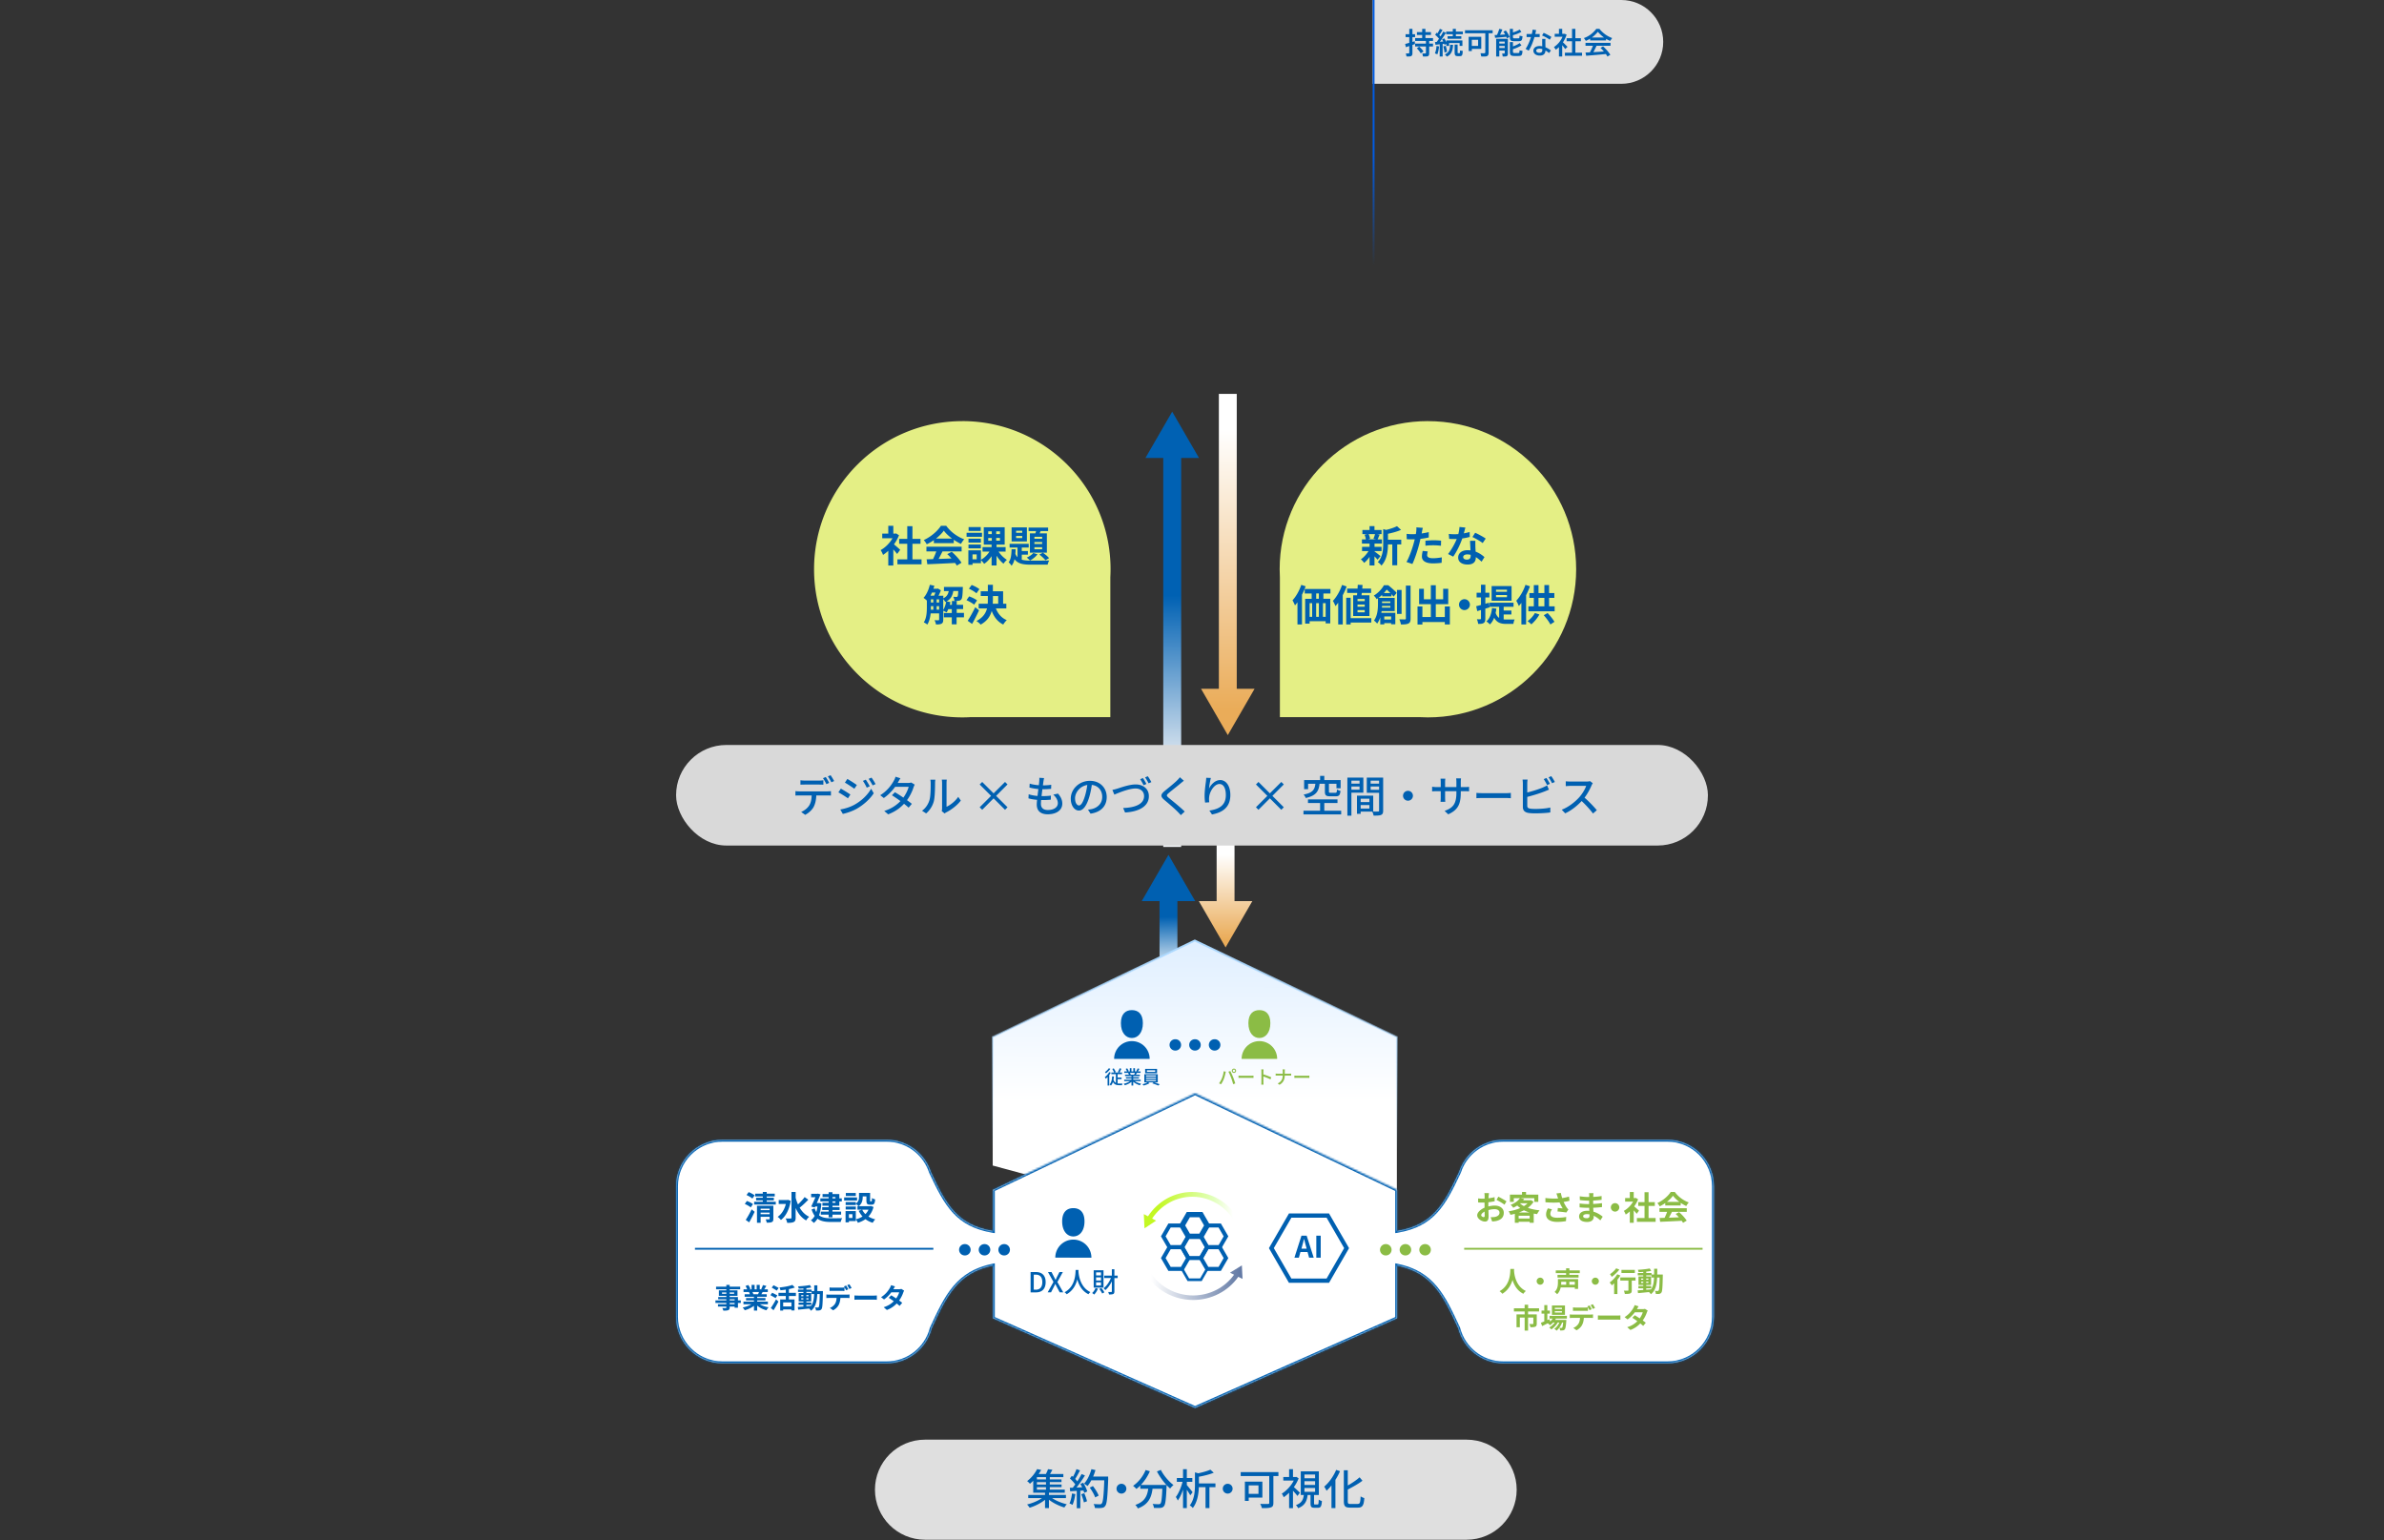 <svg width="1280" height="827" fill="none" xmlns="http://www.w3.org/2000/svg"><rect width="100%" height="100%" fill="#333333" stroke="none"/><path d="M641.733 483.848L627.367 459 613 483.848h9.564V531h9.605v-47.152h9.564z" fill="url(#prefix__paint0_linear_5501_1946)"/><path d="M533 556.835v68.984l108.5 29.34L750 684.5V556.835L641.51 505 533 556.835z" fill="url(#prefix__paint1_linear_5501_1946)"/><path d="M613.621 549.382c0 5.115-2.637 7.961-5.895 7.961-3.257 0-5.894-2.846-5.894-7.961s2.637-7.018 5.894-7.018c3.258 0 5.895 1.903 5.895 7.018zM598.182 568.546c0-5.27 4.272-9.54 9.546-9.54 5.274 0 9.547 4.27 9.547 9.54" fill="#0060B1"/><path d="M670.278 549.381c0 5.115 2.637 7.961 5.895 7.961 3.257 0 5.894-2.846 5.894-7.961s-2.637-7.018-5.894-7.018c-3.258 0-5.895 1.903-5.895 7.018zM685.733 568.544c0-5.27-4.273-9.54-9.547-9.54-5.274 0-9.546 4.27-9.546 9.54" fill="#8BBC45"/><path d="M597.2 573.96l.78-.32c.41.6.86 1.41 1.07 1.94l-.83.4c-.19-.54-.64-1.39-1.02-2.02zm3.96-.4l.92.33c-.33.71-.72 1.5-1.05 2.03l-.82-.32c.33-.54.74-1.41.95-2.04zm-4.46 2.3h5.75v.9h-5.75v-.9zm2.87 2.69h2.61v.88h-2.61v-.88zm-1.83.86c.55 1.96 1.71 2.38 3.19 2.38.24.01 1.45 0 1.78 0-.13.21-.25.64-.29.89h-1.57c-1.83 0-3.13-.57-3.82-2.99l.71-.28zm1.39-3.25h.93v6.05l-.93-.46v-5.59zm-2.02 1.79l.95.07c-.16 2.13-.56 3.78-1.6 4.87-.14-.17-.52-.5-.73-.65.96-.92 1.28-2.44 1.38-4.29zm-1.56-2.3l.84.31c-.67 1.21-1.71 2.45-2.69 3.25-.09-.2-.36-.66-.52-.86.89-.66 1.81-1.67 2.37-2.7zm-.21-2.09l.84.34c-.6.85-1.54 1.8-2.38 2.41a6.82 6.82 0 00-.51-.69c.75-.52 1.62-1.37 2.05-2.06zm-.66 4.08l.79-.79.1.05v5.97h-.89v-5.23zm8.92 2.07h8.83v.79h-8.83v-.79zm.03-4.43h8.76v.79h-8.76v-.79zm.41 1.75h7.98v.76h-7.98v-.76zm.5 1.36h7v.71h-7v-.71zm2.97-.99h.94v5.45h-.94v-5.45zm-.9-3.85h.89v2.11h-.89v-2.11zm1.88 0h.9v2.06h-.9v-2.06zm-1.21 6.5l.75.34c-.94 1.04-2.59 1.9-4.1 2.31-.13-.23-.41-.6-.61-.79 1.49-.32 3.12-1.04 3.96-1.86zm1.41-.03c.83.85 2.46 1.56 4 1.85-.22.2-.5.59-.64.85-1.55-.41-3.16-1.3-4.1-2.39l.74-.31zm2.11-6.36l.98.25c-.3.55-.65 1.11-.92 1.5l-.77-.25c.25-.41.56-1.05.71-1.5zm-1.33 2.13l.99.24c-.26.46-.52.91-.73 1.23l-.8-.23c.19-.36.43-.88.54-1.24zm-5.07-1.87l.81-.28c.32.44.67 1.05.81 1.45l-.85.32c-.13-.4-.47-1.03-.77-1.49zm1.29 2.2l.91-.16c.2.31.41.73.5 1.02l-.95.18c-.08-.28-.27-.73-.46-1.04zm10.1-1.45v.86h4.45v-.86h-4.45zm-.95-.75h6.4v2.37h-6.4v-2.37zm.5 4.74v.59h5.3v-.59h-5.3zm0 1.22v.59h5.3v-.59h-5.3zm0-2.43v.58h5.3v-.58h-5.3zm-.94-.67h7.22v4.36h-7.22v-4.36zm1.92 4.26l.86.59c-.8.48-2.1.97-3.12 1.22-.17-.2-.49-.5-.71-.68 1.05-.25 2.34-.72 2.97-1.13zm2.34.65l.82-.6c1.05.29 2.39.77 3.19 1.1l-.82.67c-.76-.35-2.13-.86-3.19-1.17z" fill="#0060B1"/><path d="M661.9 574.94a.625.625 0 101.25-.01.625.625 0 00-1.25.01zm-.53 0c0-.64.52-1.16 1.16-1.16.63 0 1.15.52 1.15 1.16 0 .63-.52 1.15-1.15 1.15-.64 0-1.16-.52-1.16-1.15zm-5.31 4.01c.44-1.07.84-2.54.97-3.75l1.14.24c-.08.25-.17.63-.21.84-.14.66-.49 2.1-.88 3.08-.37.94-.93 2.02-1.48 2.8l-1.09-.46c.63-.83 1.21-1.89 1.55-2.75zm4.93-.3c-.39-1.04-1.02-2.47-1.45-3.22l1.04-.34c.4.74 1.06 2.19 1.47 3.21.38.95.91 2.51 1.18 3.45l-1.15.37c-.26-1.09-.68-2.4-1.09-3.47zm3.98-1.11c.33.03.94.06 1.49.06h5.43c.49 0 .88-.04 1.12-.06v1.24c-.22-.01-.68-.05-1.11-.05h-5.44c-.56 0-1.15.02-1.49.05v-1.24zm12.29 3.55v-5.79c0-.31-.02-.78-.08-1.11h1.23c-.04.33-.08.76-.08 1.11 0 1.36.01 5.2.01 5.79 0 .3.03.91.07 1.28h-1.23c.06-.36.08-.9.08-1.28zm.84-4.29c1.33.38 3.41 1.15 4.46 1.67l-.44 1.08c-1.14-.6-2.93-1.28-4.02-1.63v-1.12zm10.63-1.54c0-.32-.04-.82-.11-1.07h1.25c-.04.25-.07.77-.07 1.08v2.05c0 2.19-.66 3.88-2.81 5.14l-.98-.72c1.99-.93 2.72-2.45 2.72-4.42v-2.06zm-3.81 1.18c.25.03.64.06 1.01.06h6.35c.39 0 .79-.03.97-.05v1.07c-.18-.01-.63-.03-.98-.03h-6.31c-.4 0-.78.02-1.04.04v-1.09zm10.05 1.1c.33.03.94.06 1.49.06h5.43c.49 0 .88-.04 1.12-.06v1.24c-.22-.01-.68-.05-1.11-.05h-5.44c-.56 0-1.15.02-1.49.05v-1.24z" fill="#8BBC45"/><path d="M631.046 564.087a3.044 3.044 0 100-6.087 3.044 3.044 0 100 6.087zM641.593 564.087a3.044 3.044 0 100-6.087 3.044 3.044 0 100 6.087zM652.147 564.087a3.044 3.044 0 100-6.087 3.044 3.044 0 100 6.087z" fill="#0060B1"/><path d="M533 694V556.835L641.51 505 750 556.835V694" stroke="url(#prefix__paint2_linear_5501_1946)"/><path d="M662.833 483.836V453h-9.605v30.836h-9.564l14.367 24.869 14.366-24.869h-9.564z" fill="url(#prefix__paint3_linear_5501_1946)"/><path d="M664.029 369.835V211.5h-9.606v158.335h-9.564l14.367 24.869 14.367-24.869h-9.564z" fill="url(#prefix__paint4_linear_5501_1946)"/><path d="M643.754 245.906l-14.387-24.869L615 245.906h9.564V454.77h9.626V245.906h9.564z" fill="url(#prefix__paint5_linear_5501_1946)"/><rect x="363" y="400" width="554" height="54" rx="27" fill="#D9D9D9"/><path d="M429.768 418.957c.69.092 1.495.161 2.254.161h7.774c.713 0 1.564-.069 2.277-.161v2.369a37.63 37.63 0 00-2.277-.069h-7.751c-.782 0-1.633.023-2.277.069v-2.369zm-2.691 5.819c.644.092 1.357.138 2.07.138h15.065c.483 0 1.357-.046 1.932-.138v2.392a25.713 25.713 0 00-1.932-.069h-15.065a30.1 30.1 0 00-2.07.069v-2.392zm11.224 1.219c0 2.944-.437 5.313-1.426 7.245-.828 1.564-2.576 3.266-4.577 4.278l-2.139-1.564c1.725-.69 3.358-2.001 4.278-3.427 1.15-1.771 1.38-4.002 1.38-6.509l2.484-.023zm5.06-8.786a28.855 28.855 0 011.84 3.151l-1.495.667c-.46-.943-1.219-2.323-1.84-3.197l1.495-.621zm2.599-.966a35.69 35.69 0 011.909 3.128l-1.495.667c-.506-.989-1.242-2.3-1.886-3.174l1.472-.621zm18.906 2.392c.598.897 1.587 2.484 2.116 3.565l-1.61.713c-.621-1.311-1.288-2.53-2.07-3.634l1.564-.644zm3.059-1.104c.667.851 1.633 2.438 2.185 3.473l-1.587.713a23.925 23.925 0 00-2.162-3.519l1.564-.667zm-12.972.713c1.426.782 4.025 2.484 5.106 3.266l-1.357 2.001c-1.173-.874-3.634-2.484-5.06-3.289l1.311-1.978zm-3.795 16.399c2.53-.437 5.359-1.288 7.751-2.645 3.864-2.185 6.969-5.244 8.809-8.51l1.403 2.438c-2.047 3.128-5.267 6.072-8.97 8.234-2.323 1.334-5.566 2.438-7.636 2.852l-1.357-2.369zm.299-11.201c1.449.782 4.071 2.415 5.129 3.174l-1.311 2.024c-1.219-.851-3.657-2.438-5.129-3.197l1.311-2.001zm29.037 1.932c2.898 1.679 6.877 4.439 9.085 6.233l-1.725 2.047c-2.07-1.932-6.187-4.922-8.97-6.647l1.61-1.633zm10.649-4.071c-.23.368-.483.943-.644 1.403-.69 2.254-2.116 5.244-4.163 7.774-2.116 2.622-5.106 5.129-9.476 6.762l-2.093-1.817c4.508-1.38 7.475-3.818 9.522-6.21 1.679-1.978 3.105-4.784 3.588-6.762h-8.188l.874-2.07h6.969c.667 0 1.288-.092 1.725-.23l1.886 1.15zm-7.682-3.427c-.483.69-.966 1.587-1.219 2.047-1.449 2.645-4.186 6.141-7.705 8.556l-1.932-1.495c3.979-2.484 6.233-5.796 7.337-7.866.299-.46.713-1.38.874-2.07l2.645.828zm22.172 17.641a6.76 6.76 0 00.184-1.472v-13.616c0-.943-.138-1.702-.161-1.817h2.691c-.023.115-.138.897-.138 1.84v12.719c2.024-.897 4.6-2.875 6.279-5.313l1.38 2.001c-1.955 2.599-5.198 5.014-7.82 6.325-.437.23-.69.437-.874.598l-1.541-1.265zm-10.58-.207c1.978-1.403 3.289-3.473 3.956-5.589.667-2.047.69-6.532.69-9.2 0-.782-.069-1.334-.184-1.863h2.668c-.023.207-.138 1.035-.138 1.84 0 2.622-.069 7.521-.69 9.844-.69 2.507-2.162 4.761-4.094 6.417l-2.208-1.449zm44.565-.506l-6.141-6.141-6.118 6.141-1.357-1.357 6.118-6.118-6.118-6.118 1.357-1.357 6.118 6.118 6.141-6.118 1.334 1.334-6.118 6.141 6.118 6.118-1.334 1.357zm20.967-17.02c-.184.713-.253 1.242-.345 1.794-.299 2.3-1.357 9.614-1.357 12.029 0 2.093 1.219 3.312 3.68 3.312 3.381 0 5.405-1.518 5.405-3.68 0-1.541-.851-3.151-2.461-4.577l2.553-.552c1.564 1.84 2.3 3.45 2.3 5.405 0 3.45-3.082 5.704-7.843 5.704-3.335 0-5.865-1.449-5.865-5.244 0-2.415 1.081-9.338 1.334-12.535.069-.92.069-1.357.023-1.817l2.576.161zm-7.728 2.967c1.955.644 4.761.943 6.923.943 1.771 0 3.381-.115 4.646-.322l-.069 2.185c-1.426.138-2.737.207-4.623.207-2.162 0-4.945-.345-7.015-.92l.138-2.093zm-.552 5.704c2.346.805 5.014 1.012 7.222 1.012 1.518 0 3.151-.069 4.715-.276l-.046 2.185a43.933 43.933 0 01-4.324.207c-2.737 0-5.589-.299-7.682-.92l.115-2.208zm34.063-6.164c-.299 2.369-.759 5.06-1.518 7.613-1.403 4.692-3.289 7.314-5.589 7.314-2.277 0-4.347-2.553-4.347-6.394 0-5.129 4.508-9.568 10.281-9.568 5.52 0 9.016 3.864 9.016 8.694 0 4.83-3.082 8.142-8.694 8.924l-1.357-2.139a24.334 24.334 0 002.047-.322c2.944-.69 5.589-2.852 5.589-6.555 0-3.657-2.415-6.486-6.647-6.486-4.991 0-7.935 4.071-7.935 7.245 0 2.645 1.15 3.864 2.116 3.864 1.035 0 2.116-1.518 3.197-5.06.667-2.185 1.173-4.807 1.403-7.199l2.438.069zm10.879 3.841c.851-.161 1.817-.437 2.691-.69 1.863-.598 6.44-2.254 9.821-2.254 3.956 0 7.084 2.3 7.084 6.325 0 5.382-5.267 8.326-12.788 8.74l-1.035-2.415c6.095-.138 11.247-1.955 11.247-6.371 0-2.3-1.633-4.094-4.6-4.094-3.611 0-9.292 2.415-11.362 3.289l-1.058-2.53zm16.422-6.371a36.89 36.89 0 011.863 3.174l-1.518.667c-.46-.943-1.219-2.323-1.84-3.22l1.495-.621zm2.599-.966c.621.851 1.495 2.3 1.909 3.151l-1.495.644c-.483-.989-1.242-2.3-1.886-3.174l1.472-.621zm19.366 2.415a58.578 58.578 0 00-1.771 1.426c-1.541 1.311-4.738 3.795-6.371 5.175-1.311 1.127-1.311 1.449.069 2.622 1.932 1.587 6.141 4.945 8.533 7.314l-2.093 1.932a33.792 33.792 0 00-1.771-1.886c-1.518-1.564-4.968-4.508-7.084-6.279-2.231-1.886-2.001-2.967.161-4.807 1.771-1.449 5.129-4.117 6.67-5.658.552-.552 1.196-1.242 1.518-1.725l2.139 1.886zm14.513-1.495c-.414 1.449-.874 4.232-1.012 5.704 1.012-2.116 3.243-4.577 6.026-4.577 3.105 0 5.428 3.105 5.428 8.027 0 6.44-4.002 9.384-9.867 10.442l-1.38-2.093c5.06-.759 8.832-2.645 8.832-8.326 0-3.588-1.219-5.934-3.427-5.934-2.806 0-5.336 4.14-5.543 7.153-.092.782-.069 1.541.069 2.668l-2.231.161a25.364 25.364 0 01-.276-3.749c0-2.162.391-5.313.69-7.406.092-.759.161-1.541.184-2.162l2.507.092zm37.803 17.089l-6.141-6.141-6.118 6.141-1.357-1.357 6.118-6.118-6.118-6.118 1.357-1.357 6.118 6.118 6.141-6.118 1.334 1.334-6.118 6.141 6.118 6.118-1.334 1.357zm20.829-18.216h2.254v3.588h-2.254v-3.588zm0 13.501h2.254v6.279h-2.254v-6.279zm-2.507-9.499h2.254c-.437 4.117-1.679 6.601-7.452 7.889-.184-.552-.713-1.403-1.173-1.84 5.129-.966 6.026-2.806 6.371-6.049zm5.083-.046h2.162v4.462c0 .575.138.667.92.667h2.576c.621 0 .759-.23.828-1.771.437.322 1.311.621 1.886.759-.23 2.3-.805 2.898-2.507 2.898h-3.059c-2.254 0-2.806-.575-2.806-2.553v-4.462zm-11.155-1.702h19.596v4.416h-2.231v-2.438h-15.226v2.921H700.2v-4.899zm2.07 10.373h15.847v1.955H702.27v-1.955zm-2.415 6.095h20.24v1.978h-20.24v-1.978zm29.762-4.646h6.67v1.61h-6.67v-1.61zm-.115-3.45h7.797v8.579h-7.797v-1.633h5.75v-5.29h-5.75v-1.656zm-.92 0h1.978v9.752h-1.978v-9.752zm-4.071-6.44h6.118v1.518h-6.118v-1.518zm10.626 0h6.21v1.518h-6.21v-1.518zm5.313-3.243h2.185v17.71c0 1.265-.253 1.932-1.081 2.3-.828.368-2.093.391-4.048.391-.092-.598-.414-1.61-.736-2.208a36.44 36.44 0 003.128.023c.414 0 .552-.138.552-.529v-17.687zm-15.778 0h7.337v8.096h-7.337v-1.61h5.29v-4.853h-5.29v-1.633zm16.905 0v1.633h-5.658v4.899h5.658v1.61h-7.728v-8.142h7.728zm-18.147 0h2.162v20.424h-2.162v-20.424zm32.545 7.084a2.66 2.66 0 012.645 2.645c0 1.472-1.196 2.668-2.645 2.668a2.67 2.67 0 01-2.668-2.668c0-1.449 1.196-2.645 2.668-2.645zm28.336 1.012c0 5.934-1.357 9.223-6.739 11.615l-1.932-1.84c4.301-1.564 6.325-3.542 6.325-9.66v-5.819c0-.897-.069-1.656-.138-1.978h2.622a14.562 14.562 0 00-.138 1.978v5.704zm-8.303-7.521a14.03 14.03 0 00-.115 1.84v8.349c0 .92.069 1.909.092 2.231h-2.553c.046-.322.115-1.288.115-2.231v-8.349c0-.552-.046-1.242-.115-1.84h2.576zm-7.084 4.324c.276.046 1.334.184 2.369.184h15.18c1.104 0 1.84-.069 2.3-.138v2.415a36.93 36.93 0 00-2.3-.069h-15.18c-1.058 0-2.001.069-2.369.092v-2.484zm23.782 3.312c.759.069 2.162.138 3.427.138h12.489c1.127 0 2.024-.092 2.576-.138v2.852c-.506-.023-1.564-.115-2.553-.115h-12.512c-1.288 0-2.645.046-3.427.115v-2.852zm37.605-8.027a36.513 36.513 0 011.863 3.151l-1.518.667c-.46-.943-1.196-2.3-1.817-3.197l1.472-.621zm2.599-.966c.621.851 1.495 2.3 1.909 3.128l-1.495.667c-.483-.989-1.242-2.3-1.886-3.174l1.472-.621zm-12.742 1.84a15.435 15.435 0 00-.161 2.093v11.914c0 1.104.483 1.38 1.564 1.587.713.115 1.794.161 2.875.161 2.415 0 6.026-.253 7.935-.759v2.645c-2.07.322-5.543.483-8.05.483-1.426 0-2.806-.069-3.772-.23-1.863-.345-2.921-1.288-2.921-3.197v-12.604c0-.529-.069-1.495-.161-2.093h2.691zm-1.219 7.176c2.852-.621 6.923-1.863 9.476-2.944.736-.322 1.472-.667 2.231-1.127l.989 2.3c-.759.322-1.679.713-2.392.989-2.783 1.104-7.314 2.461-10.281 3.174l-.023-2.392zm36.248-5.221c-.161.207-.506.805-.667 1.173-.92 2.231-2.668 5.428-4.6 7.613-2.576 2.921-5.934 5.704-9.545 7.383l-1.863-1.955c3.703-1.403 7.176-4.186 9.453-6.716 1.541-1.748 3.105-4.278 3.657-6.072h-8.464c-.874 0-2.139.115-2.484.138v-2.599c.437.069 1.794.138 2.484.138h8.556c.851 0 1.587-.092 2.001-.23l1.472 1.127zm-4.968 7.291c2.438 2.001 5.589 5.313 7.13 7.199l-2.047 1.771c-1.679-2.254-4.301-5.106-6.762-7.314l1.679-1.656z" fill="#0060B1"/><path d="M516.687 226.105c43.953 0 79.589 35.611 79.589 79.532 0 1.433-.042 2.867-.125 4.301v75.126H520.97a73.053 73.053 0 01-4.303.125c-43.953 0-79.589-35.61-79.589-79.531 0-43.921 35.636-79.532 79.589-79.532l.02-.021z" fill="#E4EF85"/><path d="M481.67 297.431c-.479-.645-1.248-1.559-2.038-2.411v8.623h-2.703v-7.895a19.41 19.41 0 01-2.827 2.202c-.229-.727-.874-2.057-1.29-2.576 2.495-1.351 4.886-3.74 6.383-6.379h-5.509v-2.472h3.243v-4.197h2.703v4.197h1.04l.478-.104 1.538.977a21.513 21.513 0 01-2.703 4.882 78.458 78.458 0 013.348 2.929l-1.643 2.224h-.02zm13.119 2.908v2.66h-12.953v-2.66h5.281v-8.373h-4.346v-2.617h4.346v-6.836h2.786v6.836h4.324v2.617h-4.324v8.373h4.886zM501.445 289.971a25.85 25.85 0 01-3.868 2.285c-.311-.664-1.039-1.682-1.6-2.285 3.888-1.724 7.526-4.965 9.231-7.666h2.827c2.433 3.365 6.071 5.962 9.668 7.251-.686.706-1.289 1.682-1.767 2.493a29.6 29.6 0 01-3.846-2.223v1.807h-10.687v-1.662h.042zm-4.055 3.574h18.92v2.514h-10.25a147.108 147.108 0 01-2.1 4.051c2.204-.062 4.554-.166 6.882-.249a23.894 23.894 0 00-2.245-2.327l2.412-1.268c2.037 1.787 4.158 4.156 5.239 5.88l-2.537 1.537c-.228-.436-.54-.914-.914-1.412-5.385.291-11.02.519-14.908.706l-.374-2.659 3.451-.104a48.118 48.118 0 001.747-4.135h-5.302v-2.514l-.021-.02zm13.743-4.384c-1.767-1.33-3.347-2.805-4.387-4.239-.977 1.392-2.453 2.888-4.179 4.239h8.587-.021zM527.244 288.227h-8.275v-2.14h8.275v2.14zm8.898 7.957c1.144 1.745 2.89 3.449 4.491 4.425-.603.457-1.414 1.413-1.83 2.057-1.309-.997-2.661-2.576-3.742-4.28v5.215H532.4v-4.986c-1.123 1.683-2.516 3.178-4.013 4.134-.395-.602-1.143-1.496-1.705-1.994v1.641h-4.511v.893h-2.246v-7.791h6.757v5.07c1.767-.956 3.472-2.639 4.595-4.405h-3.742v-2.41h4.865v-1.33h-4.2v-9.307h11.227v9.307h-4.366v1.33h4.865v2.41h-3.784v.021zm-9.501-4.862h-6.653v-2.077h6.653v2.077zm-6.653 1.06h6.653v2.036h-6.653v-2.036zm6.59-7.313h-6.528v-2.057h6.528v2.057zm-2.183 12.611h-2.245v2.618h2.245v-2.618zm6.196-10.908h1.913v-1.475h-1.913v1.475zm0 3.553h1.913v-1.454h-1.913v1.454zm6.3-5.028h-2.017v1.475h2.017v-1.475zm0 3.553h-2.017v1.454h2.017v-1.454zM548.629 300.526c1.372.415 3.035.499 5.073.499 1.559 0 7.797 0 9.668-.084-.374.52-.728 1.579-.874 2.244h-8.815c-4.304 0-7.131-.436-8.961-2.929-.312 1.371-.832 2.576-1.601 3.511-.353-.561-1.039-1.434-1.58-1.849 1.289-1.579 1.518-4.28 1.58-7.022h2.183a32.976 32.976 0 01-.145 2.493c.312.727.707 1.329 1.164 1.807v-5.215h-4.241v-1.973h10.25v1.973h-3.722v1.87h3.285v1.974h-3.285v2.701h.021zm2.723-9.807h-8.212v-7.541h8.212v7.541zm-2.515-5.734h-3.264v1.081h3.264v-1.081zm0 2.805h-3.264v1.122h3.264v-1.122zm8.212 9.848c-.977 1.288-2.578 2.576-4.012 3.345-.395-.436-1.248-1.205-1.747-1.579 1.352-.623 2.724-1.517 3.514-2.472l2.224.706h.021zm-1.143-11.261c.145-.394.249-.831.395-1.226h-4.034v-1.89h10.479v1.89h-4.013l-.54 1.226h3.888v10.388h-9.107v-10.388h2.932zm3.638 1.849h-4.158v1.06h4.158v-1.06zm0 2.805h-4.158v1.06h4.158v-1.06zm0 2.784h-4.158v1.101h4.158v-1.101zm.374 2.971c1.206.79 2.641 2.015 3.348 2.888l-1.955 1.143c-.706-.894-2.12-2.244-3.264-3.034l1.871-.976v-.021zM517.495 331.461h-3.888v3.781h-2.578v-3.781h-4.241v-2.327h4.241v-2.057h-1.892c-.27.665-.561 1.268-.915 1.766-.395-.27-1.206-.706-1.788-.955v4.82c0 1.08-.187 1.766-.873 2.14-.707.394-1.642.457-3.036.457-.062-.665-.436-1.683-.769-2.306.915.041 1.809.041 2.079.041.271 0 .395-.083.395-.395v-3.282h-4.553c-.229 2.14-.748 4.363-1.809 6.004-.395-.374-1.372-.976-1.871-1.205 1.539-2.348 1.643-5.755 1.643-8.311v-3.386a14.077 14.077 0 00-1.788-1.454c1.559-1.662 2.765-4.343 3.388-7.023l2.412.499c-.145.54-.291 1.101-.478 1.62h2.079l.354-.103 1.559.955a24.238 24.238 0 01-1.247 2.888h2.557v1.392c1.892-.872 2.578-2.202 2.911-3.864h-2.558v-2.223h10.146s-.02.581-.041.872c-.104 3.636-.312 5.215-.79 5.797-.395.478-.832.665-1.393.748-.499.062-1.393.083-2.308.062-.042-.706-.27-1.62-.624-2.202.707.062 1.331.083 1.643.083.27 0 .457-.042.623-.249.208-.25.312-1.039.416-2.93h-2.661c-.395 2.369-1.248 4.28-3.597 5.548l2.038.415c-.084.478-.188.977-.312 1.454h1.122v-2.057h2.579v2.057h3.43v2.286h-3.43v2.057h3.887v2.327l-.062.041zm-17.111-13.297a24.56 24.56 0 01-.769 1.662h1.975c.229-.498.437-1.101.644-1.662H500.384zm-.561 7.687c0 .478 0 .977-.021 1.517h1.31v-1.89h-1.289v.394-.021zm0-2.326h1.289V321.8h-1.289v1.725zm3.077 0h1.31V321.8h-1.31v1.725zm1.31 3.822v-1.89h-1.31v1.89h1.31zm2.224.146c.749-1.184 1.31-2.826 1.58-4.467-.166.062-.312.166-.478.228-.208-.457-.665-1.101-1.102-1.558v5.797zM523.031 324.667c-.874-.768-2.682-1.786-4.117-2.41l1.435-2.036c1.413.499 3.326 1.392 4.241 2.161l-1.559 2.264v.021zm2.64 3.054c-1.143 2.431-2.474 5.049-3.742 7.293l-2.37-1.683c1.143-1.745 2.765-4.612 4.054-7.293l2.079 1.683h-.021zm-1.393-9.141c-.831-.79-2.599-1.849-4.054-2.473l1.476-2.015c1.393.52 3.223 1.475 4.138 2.244l-1.581 2.244h.021zm10.437 8.144c1.102 2.805 3.036 5.111 5.843 6.254-.645.54-1.497 1.62-1.892 2.368-2.973-1.454-4.928-3.989-6.217-7.313-.748 2.805-2.432 5.423-5.925 7.334-.479-.582-1.539-1.517-2.267-1.911 3.472-1.829 5.011-4.176 5.676-6.753h-4.47v-2.555h4.865c.042-.748.063-1.517.063-2.265v-1.87h-3.826v-2.555h3.826v-3.47h2.703v3.47h5.488v6.69h1.726v2.555h-5.572l-.021.021zm-1.621-4.799c0 .748-.021 1.475-.063 2.244h2.911v-4.135h-2.828v1.891h-.02z" fill="#0060B1"/><path d="M766.651 226.105c-43.953 0-79.589 35.611-79.589 79.532 0 1.433.042 2.867.125 4.301v75.126h75.181c1.435.084 2.848.125 4.304.125 43.952 0 79.588-35.61 79.588-79.531 0-43.921-35.636-79.532-79.588-79.532l-.021-.021z" fill="#E4EF85"/><path d="M737.975 296.08c.831.582 2.723 2.077 3.243 2.493l-1.58 1.953a22.966 22.966 0 00-1.663-1.787v4.862h-2.641v-4.592c-.894 1.288-1.913 2.431-2.91 3.221-.416-.603-1.186-1.475-1.768-1.912 1.497-.976 3.057-2.701 4.117-4.404h-3.472v-2.286h4.033v-1.766h-4.096v-2.244h2.1c-.083-.748-.374-1.745-.686-2.513l1.393-.312h-2.557v-2.223h3.846v-2.078h2.641v2.078h3.805v2.223h-2.35l1.331.249c-.416.977-.77 1.891-1.102 2.576h2.308v2.244h-3.971v1.766h3.784v2.286h-3.784v.187l-.021-.021zm-3.161-9.308c.396.769.687 1.828.77 2.514l-1.144.312h4.491l-1.518-.312c.291-.686.666-1.745.853-2.514h-3.452zm17.527 5.547h-2.162v11.178h-2.64v-11.178h-2.329c-.021 3.408-.499 8.228-3.514 11.365-.353-.603-1.33-1.537-1.954-1.849 2.64-2.784 2.911-6.669 2.911-9.827v-7.916l1.58.436c2.162-.519 4.428-1.267 5.821-2.015l2.183 1.994c-2.016.894-4.615 1.6-7.027 2.099v3.199h7.131v2.514zM763.486 285.566c-.042.25-.125.54-.187.873a47.649 47.649 0 003.825-.727v2.867a40.15 40.15 0 01-4.47.748 61.231 61.231 0 01-.686 2.929c-.832 3.2-2.349 7.874-3.639 10.575l-3.181-1.08c1.373-2.285 3.119-7.085 3.951-10.284.166-.624.353-1.247.478-1.912-.52.021-1.04.042-1.518.042-1.102 0-1.975-.042-2.765-.083l-.062-2.867c1.164.145 1.954.187 2.89.187.665 0 1.351-.021 2.058-.063.083-.498.166-.935.208-1.309.083-.851.145-1.786.062-2.306l3.493.27c-.187.624-.395 1.642-.478 2.14h.021zm2.744 12.404c0 .997.686 1.766 3.14 1.766 1.538 0 3.118-.187 4.761-.478l-.104 2.929a35.777 35.777 0 01-4.657.312c-3.847 0-5.926-1.33-5.926-3.636 0-1.059.229-2.14.416-3.054l2.724.27c-.188.644-.312 1.392-.312 1.891h-.042zm3.472-7.874c1.31 0 2.682.062 4.034.207l-.063 2.743a31.722 31.722 0 00-3.929-.27c-1.56 0-2.973.062-4.408.228v-2.68c1.289-.104 2.932-.228 4.387-.228h-.021zM785.959 286.377a29.649 29.649 0 003.098-.727l.083 2.659c-1.06.271-2.474.582-4.012.79-1.102 3.2-3.036 7.209-4.886 9.786l-2.765-1.413c1.808-2.244 3.659-5.61 4.657-8.061-.416.02-.811.02-1.185.02-.936 0-1.872-.02-2.869-.083l-.208-2.659c.977.125 2.203.166 3.035.166.686 0 1.372-.021 2.079-.083.312-1.267.562-2.618.624-3.823l3.16.312c-.187.727-.478 1.891-.831 3.137l.02-.021zm6.175 6.919c.021.665.083 1.766.146 2.908 1.975.728 3.576 1.87 4.74 2.93l-1.538 2.452c-.811-.728-1.83-1.683-3.098-2.452v.228c0 2.12-1.164 3.761-4.408 3.761-2.827 0-5.073-1.247-5.073-3.761 0-2.243 1.871-3.947 5.052-3.947.541 0 1.061.041 1.58.083-.083-1.683-.208-3.719-.249-5.111h2.869c-.062.956-.021 1.912 0 2.93l-.021-.021zm-4.574 7.188c1.58 0 2.059-.872 2.059-2.119v-.457a7.806 7.806 0 00-1.851-.228c-1.33 0-2.162.602-2.162 1.392 0 .851.707 1.412 1.975 1.412h-.021zm3.015-12.154l1.455-2.264c1.643.706 4.491 2.264 5.656 3.116l-1.622 2.41c-1.331-1.059-3.93-2.535-5.489-3.241v-.021zM701.009 314.8a38.808 38.808 0 01-1.954 4.508v15.998h-2.433v-11.925a16.308 16.308 0 01-1.33 1.682c-.25-.644-.915-2.077-1.331-2.742 1.871-1.995 3.659-5.153 4.72-8.29l2.328.769zm9.543 3.844v2.867h3.68v13.193h-2.474v-1.164h-8.607v1.309h-2.391v-13.318h3.493v-2.867h-3.722v-2.43h13.805v2.43h-3.784v-.02zm-7.401 12.548h1.351v-7.334h-1.351v7.334zm3.513-7.334v7.334h1.456v-7.334h-1.456zm1.456-5.214h-1.435v2.867h1.435v-2.867zm3.638 5.214h-1.455v7.334h1.455v-7.334zM723.029 314.861c-.561 1.579-1.289 3.179-2.079 4.716v15.707h-2.453v-11.676a19.53 19.53 0 01-1.476 1.828c-.229-.665-.936-2.161-1.373-2.805 1.955-2.057 3.826-5.298 4.928-8.56l2.453.831v-.041zm13.244 19.405h-11.081v1.018h-2.391v-14.336h2.391v10.97h11.081v2.348zm-7.692-14.627c.041-.394.083-.831.124-1.267H723.3v-2.327h5.592c.042-.706.084-1.413.104-2.057l2.578.104a65.535 65.535 0 01-.166 1.932h4.74v2.327h-4.969c-.062.437-.104.873-.166 1.268h4.262v11.115h-8.753v-11.115h2.079l-.02.02zm4.158 1.974h-3.867v1.164h3.867v-1.164zm0 2.992h-3.867v1.163h3.867v-1.163zm0 2.992h-3.867v1.184h3.867v-1.184zM742.072 320.242v-.873a17.167 17.167 0 01-1.934 1.662h8.691v7.106h-7.028c-.041.291-.083.623-.145.914h7.505v6.15h-2.245v-.644h-3.68v.706h-2.162v-3.781c-.395 1.205-.936 2.368-1.664 3.345-.332-.457-1.247-1.351-1.705-1.621 1.913-2.618 2.142-6.295 2.142-8.871v-3.117c-.229.167-.478.354-.707.499-.312-.602-1.039-1.517-1.538-1.911 2.578-1.579 4.428-3.699 5.447-5.589h2.308c1.517 1.226 3.493 2.929 4.532 4.113l-1.642 2.016c-.312-.374-.686-.831-1.144-1.33v1.184h-5.011l-.02.042zm4.428 6.004v-.872h-4.47c0 .27-.021.561-.042.872h4.512zm-4.47-3.303v.831h4.449v-.831h-4.449zm4.449-4.529a26.012 26.012 0 00-1.933-1.829 28.593 28.593 0 01-1.518 1.829h3.451zm-3.243 12.59v1.621h3.68v-1.621h-3.68zm9.294-1.392h-2.433v-12.861h2.433v12.861zm4.823-15.167v17.639c0 1.517-.291 2.265-1.143 2.68-.832.458-2.183.541-4.034.541-.104-.748-.478-1.995-.852-2.764 1.31.042 2.557.042 2.973.042.416 0 .54-.145.54-.519v-17.619h2.516zM778.447 325.644v9.661h-2.703v-1.309h-12.038v1.329h-2.62v-9.702h2.62v5.693h4.532v-6.898h-6.3v-8.29h2.558v5.651h3.742v-7.562h2.661v7.562h3.951v-5.651h2.723v8.29h-6.674v6.898h4.845v-5.693h2.703v.021zM789.215 324.648c0 1.6-1.331 2.93-2.932 2.93s-2.931-1.33-2.931-2.93 1.33-2.929 2.931-2.929 2.932 1.329 2.932 2.929zM797.485 326.829v5.318c0 1.268-.187 1.912-.853 2.327-.644.457-1.601.54-2.994.52-.062-.665-.353-1.787-.665-2.494.811.021 1.539.021 1.809 0 .249 0 .374-.083.374-.394v-4.571c-.707.208-1.372.415-1.996.602l-.582-2.638c.749-.166 1.601-.416 2.578-.665v-4.051h-2.349v-2.514h2.349v-4.322h2.35v4.322h2.162v2.514h-2.162v3.386l1.954-.54.353 2.452-2.307.727-.021.021zm9.876 5.755c.499.041.977.062 1.517.062.749 0 3.431 0 4.367-.021-.312.54-.603 1.683-.687 2.369h-3.784c-2.848 0-5.052-.541-6.528-3.325-.541 1.434-1.331 2.66-2.266 3.595-.416-.437-1.393-1.288-1.913-1.621 1.809-1.517 2.703-4.051 3.015-7.147l2.349.291c-.104.831-.229 1.6-.416 2.306.478 1.33 1.102 2.14 1.892 2.68v-5.963h-5.114v-2.202h12.849v2.202h-5.302v2.016h4.158v2.119h-4.158v2.639h.021zm4.22-10.015h-10.707v-7.895h10.707v7.895zm-2.474-5.962h-5.863v1.142h5.863v-1.142zm0 2.888h-5.863v1.163h5.863v-1.163zM821.446 314.82c-.561 1.579-1.289 3.2-2.058 4.758v15.727h-2.537v-11.593a23.682 23.682 0 01-1.372 1.683c-.25-.685-.936-2.161-1.393-2.825 1.954-2.057 3.867-5.278 4.948-8.56l2.412.789v.021zm5.073 15.125c-1.081 1.995-2.828 4.01-4.325 5.298-.478-.499-1.455-1.35-2.016-1.724 1.517-1.081 3.035-2.743 3.929-4.363l2.412.768v.021zm8.192-4.363v2.66h-14.097v-2.66h2.911v-4.55h-2.37v-2.597h2.37v-4.28h2.516v4.28h3.16v-4.301h2.516v4.301h2.827v2.597h-2.827v4.55h2.994zm-8.67 0h3.16v-4.55h-3.16v4.55zm4.865 3.574c1.414 1.433 2.911 3.386 3.701 4.716l-2.163 1.433c-.686-1.371-2.224-3.469-3.576-4.965l2.059-1.184h-.021z" fill="#0060B1"/><path d="M787.442 773H496.656c-14.847 0-26.883 12.027-26.883 26.864 0 14.836 12.036 26.863 26.883 26.863h290.786c14.847 0 26.883-12.027 26.883-26.863 0-14.837-12.036-26.864-26.883-26.864z" fill="#DFDFDF"/><path d="M564.918 804.401c2.121 1.433 5.177 2.659 7.859 3.303-.437.436-1.019 1.205-1.289 1.724-2.828-.851-6.029-2.368-8.296-4.176v4.488h-2.1v-4.446c-2.307 1.849-5.488 3.428-8.274 4.238a11.894 11.894 0 00-1.373-1.724c2.745-.644 5.843-1.932 8.005-3.428h-7.381v-1.704h9.023v-1.205h-6.341v-6.42a19.421 19.421 0 01-1.788 1.642c-.333-.478-1.04-1.122-1.497-1.434 2.516-1.891 4.366-4.425 5.364-6.441l2.204.437c-.416.706-.852 1.454-1.351 2.181h3.888c.436-.852.873-1.828 1.122-2.576l2.35.291c-.416.789-.853 1.6-1.269 2.285h7.153v1.683h-7.277v1.247h6.279v1.433h-6.279v1.288h6.32v1.413h-6.32v1.33h8.046v1.641h-8.504v1.205h9.128v1.704h-7.381l-.021.021zm-3.306-11.282h-4.886v1.247h4.886v-1.247zm0 2.701h-4.886v1.288h4.886v-1.288zm-4.886 4.031h4.886v-1.33h-4.886v1.33zM577.35 802.219c-.291 2.14-.831 4.342-1.517 5.817-.333-.249-1.185-.644-1.622-.789.686-1.371 1.123-3.366 1.351-5.34l1.809.312h-.021zm4.221-6.087c.936 1.475 1.871 3.428 2.183 4.674l-1.622.769c-.083-.374-.228-.789-.415-1.267l-1.685.104v9.39h-1.892v-9.287c-1.309.063-2.515.146-3.555.208l-.187-1.87 1.601-.041c.437-.54.873-1.143 1.331-1.787-.707-.997-1.872-2.244-2.87-3.2l1.019-1.412c.208.187.416.374.624.54.707-1.247 1.455-2.888 1.871-4.135l1.913.686c-.832 1.558-1.788 3.345-2.599 4.592.437.457.832.914 1.123 1.329a44.507 44.507 0 002.308-3.968l1.808.769c-1.289 2.077-3.014 4.591-4.532 6.482l3.035-.104a21.367 21.367 0 00-.956-1.828l1.518-.665-.021.021zm.582 5.651c.624 1.371 1.227 3.137 1.476 4.3l-1.684.603c-.208-1.184-.831-2.992-1.393-4.384l1.601-.519zm12.87-7.937c-.395 10.056-.686 13.609-1.643 14.772-.54.748-1.122.956-2.016 1.039-.77.125-2.163.083-3.514.021-.042-.624-.291-1.538-.707-2.119 1.476.103 2.848.145 3.389.145.478 0 .728-.083.977-.395.728-.727 1.102-4.093 1.393-12.465h-6.965c-.624 1.163-1.31 2.202-2.017 3.054-.415-.354-1.372-.977-1.871-1.268 1.726-1.849 3.14-4.799 3.951-7.791l2.162.499a28.948 28.948 0 01-1.248 3.49h8.067v1.018h.042zm-7.007 10.16c-.457-1.392-1.705-3.594-2.911-5.236l1.705-.852c1.227 1.559 2.578 3.719 3.077 5.132l-1.871.956zM604.758 799.33a2.645 2.645 0 01-2.641 2.639 2.644 2.644 0 01-2.64-2.639 2.644 2.644 0 012.64-2.639 2.645 2.645 0 012.641 2.639zM623.259 789.213c1.455 2.971 4.324 6.316 6.799 8.144-.541.457-1.373 1.288-1.789 1.891-.623-.52-1.268-1.164-1.912-1.87 0 .208 0 .686-.021.893-.291 6.898-.624 9.557-1.393 10.43-.52.665-1.04.831-1.871.935-.77.083-2.163.062-3.535 0-.021-.644-.312-1.537-.707-2.14 1.393.145 2.682.166 3.223.166.457 0 .728-.062.977-.311.52-.541.832-2.681 1.04-7.978h-5.261c-.561 4.425-2.037 8.414-7.9 10.554-.229-.54-.873-1.455-1.352-1.891 5.24-1.724 6.446-5.069 6.945-8.663h-4.263v-1.746a21.288 21.288 0 01-2.079 1.849c-.395-.457-1.289-1.288-1.808-1.683 2.827-1.911 5.343-5.027 6.757-8.497l2.266.665c-1.185 2.763-2.89 5.319-4.844 7.355h13.722c-1.892-2.078-3.764-4.717-5.073-7.251l2.058-.811.021-.041zM639.075 802.904c-.374-.727-1.143-1.953-1.85-3.012v9.868h-2.038v-9.952c-.769 2.327-1.788 4.488-2.827 5.901-.229-.623-.728-1.454-1.04-1.932 1.456-1.87 2.89-5.215 3.597-8.145h-3.056v-2.015h3.326v-4.758h2.038v4.758h2.952v2.015h-2.952v1.746c.769.872 2.661 3.22 3.098 3.843l-1.248 1.662v.021zm13.494-4.384h-3.202v11.24h-2.1v-11.24h-3.597c-.104 3.47-.748 7.978-3.243 11.199-.291-.457-1.123-1.164-1.622-1.392 2.557-3.345 2.786-7.895 2.786-11.282v-6.482l1.767.499c2.433-.52 4.949-1.226 6.508-1.953l1.809 1.641c-2.204.914-5.198 1.662-7.963 2.161v3.594h8.878v2.015h-.021zM661.804 799.33a2.644 2.644 0 01-2.64 2.639 2.645 2.645 0 01-2.641-2.639 2.645 2.645 0 012.641-2.639 2.644 2.644 0 012.64 2.639zM686.42 792.558h-2.724v14.398c0 1.371-.333 2.077-1.31 2.389-.977.395-2.578.416-4.865.416-.125-.624-.54-1.662-.894-2.286 1.726.083 3.618.063 4.179.063.499-.021.665-.167.665-.644v-14.357h-15.323v-2.119h20.251v2.119l.021.021zm-15.968 11.552v1.786h-2.058V795.55h9.397v8.56h-7.339zm0-6.566v4.55h5.24v-4.55h-5.24zM696.611 803.236c-.499-.706-1.497-1.849-2.391-2.784v9.329h-2.08v-8.29c-.956.956-1.933 1.787-2.91 2.431-.187-.54-.728-1.558-1.019-1.953 2.474-1.475 4.99-4.155 6.424-7.001h-5.613v-1.912h3.118v-4.197h2.08v4.197h1.476l.374-.062 1.185.769a21.597 21.597 0 01-2.557 4.716 98.976 98.976 0 013.243 3.012l-1.33 1.745zm10.832 4.571c.436 0 .52-.311.603-2.618.395.312 1.185.624 1.705.769-.188 2.909-.687 3.615-2.1 3.615h-1.872c-1.746 0-2.141-.561-2.141-2.41v-4.446h-1.559c-.395 3.241-1.456 5.672-5.094 7.064-.229-.478-.769-1.288-1.206-1.641 3.098-1.081 3.929-2.909 4.262-5.423h-1.642v-12.715h9.709v12.715h-2.578v4.446c0 .54.062.644.52.644h1.393zm-7.069-14.086h5.717v-1.994h-5.717v1.994zm0 3.594h5.717v-1.994h-5.717v1.994zm0 3.678h5.717v-2.036h-5.717v2.036zM719.48 789.899a31.555 31.555 0 01-2.474 4.675v15.187h-2.121v-12.195c-.852 1.08-1.746 2.057-2.64 2.867-.229-.54-.894-1.683-1.268-2.202 2.536-2.12 4.969-5.506 6.424-8.997l2.079.686v-.021zm9.543 17.598c1.185 0 1.352-.79 1.518-4.052.52.395 1.393.769 1.975.914-.27 3.782-.894 5.132-3.368 5.132h-4.304c-2.578 0-3.326-.769-3.326-3.532v-16.517h2.12v8.165c2.371-1.329 4.762-2.971 6.342-4.404l1.538 1.849c-2.162 1.662-5.135 3.303-7.88 4.716v6.233c0 1.288.229 1.537 1.414 1.537h3.971v-.041z" fill="#0060B1"/><mask id="prefix__a" fill="#fff"><path fill-rule="evenodd" clip-rule="evenodd" d="M533.133 638.835v22.101c-19.138-3.171-25.067-13.941-33.347-31.653C496.534 619.253 487.114 612 476 612h-88c-13.807 0-25 11.193-25 25v70c0 13.807 11.193 25 25 25h88c11.662 0 21.459-7.985 24.222-18.786l.174-.376c7.802-16.828 13.662-29.469 32.737-33.315v28.296L641.643 756l108.49-48.181v-28.284c19.028 3.86 24.884 16.492 32.678 33.303l.174.376c2.763 10.801 12.56 18.786 24.222 18.786h88c13.807 0 25-11.193 25-25v-70c0-13.807-11.193-25-25-25h-88c-11.114 0-20.534 7.253-23.786 17.283-8.272 17.694-14.197 28.46-33.288 31.643v-22.091L641.643 587l-108.51 51.835z"/></mask><path fill-rule="evenodd" clip-rule="evenodd" d="M533.133 638.835v22.101c-19.138-3.171-25.067-13.941-33.347-31.653C496.534 619.253 487.114 612 476 612h-88c-13.807 0-25 11.193-25 25v70c0 13.807 11.193 25 25 25h88c11.662 0 21.459-7.985 24.222-18.786l.174-.376c7.802-16.828 13.662-29.469 32.737-33.315v28.296L641.643 756l108.49-48.181v-28.284c19.028 3.86 24.884 16.492 32.678 33.303l.174.376c2.763 10.801 12.56 18.786 24.222 18.786h88c13.807 0 25-11.193 25-25v-70c0-13.807-11.193-25-25-25h-88c-11.114 0-20.534 7.253-23.786 17.283-8.272 17.694-14.197 28.46-33.288 31.643v-22.091L641.643 587l-108.51 51.835z" fill="#fff"/><path d="M533.133 660.936l-.164.987 1.164.193v-1.18h-1zm0-22.101l-.431-.903-.569.272v.631h1zm-33.347-9.552l-.951.309.019.058.026.057.906-.424zm.436 83.931l-.907-.421-.039.084-.023.089.969.248zm.174-.376l.907.421-.907-.421zm32.737-33.315h1v-1.221l-1.198.241.198.98zm0 28.296h-1v.65l.594.264.406-.914zM641.643 756l-.406.914.406.18.406-.18-.406-.914zm108.49-48.181l.406.914.594-.264v-.65h-1zm0-28.284l.199-.98-1.199-.243v1.223h1zm32.678 33.303l.908-.42-.908.42zm.174.376l.969-.248-.023-.089-.038-.084-.908.421zm.436-83.931l.906.424.026-.057.019-.058-.951-.309zm-33.288 31.643h-1v1.181l1.164-.194-.164-.987zm0-22.091h1v-.631l-.569-.272-.431.903zM641.643 587l.431-.902-.431-.206-.431.206.431.902zm-107.51 73.936v-22.101h-2v22.101h2zm-35.253-31.229c4.131 8.836 7.742 16.1 12.774 21.535 5.079 5.486 11.556 9.064 21.315 10.681l.327-1.973c-9.378-1.554-15.434-4.947-20.174-10.067-4.787-5.17-8.281-12.147-12.43-21.023l-1.812.847zM476 613c10.668 0 19.713 6.961 22.835 16.592l1.903-.617C497.356 618.544 487.56 611 476 611v2zm-88 0h88v-2h-88v2zm-24 24c0-13.255 10.745-24 24-24v-2c-14.359 0-26 11.641-26 26h2zm0 70v-70h-2v70h2zm24 24c-13.255 0-24-10.745-24-24h-2c0 14.359 11.641 26 26 26v-2zm88 0h-88v2h88v-2zm23.253-18.034C496.601 723.335 487.194 731 476 731v2c12.13 0 22.318-8.306 25.191-19.539l-1.938-.495zm.235-.548l-.173.375 1.814.841.174-.375-1.815-.841zm33.447-33.875c-9.759 1.968-16.193 6.208-21.164 12.126-4.927 5.866-8.396 13.367-12.283 21.749l1.815.841c3.916-8.447 7.277-15.681 12-21.304 4.678-5.57 10.712-9.573 20.027-11.451l-.395-1.961zm1.198 29.276v-28.296h-2v28.296h2zm107.916 47.267l-108.51-48.181-.812 1.828 108.51 48.181.812-1.828zm107.678-48.181l-108.49 48.181.812 1.828 108.49-48.181-.812-1.828zm-.594-27.37v28.284h2v-28.284h-2zm34.586 32.883c-3.883-8.374-7.349-15.867-12.268-21.731-4.962-5.915-11.384-10.157-21.119-12.132l-.398 1.96c9.292 1.885 15.313 5.889 19.985 11.458 4.715 5.62 8.073 12.848 11.985 21.286l1.815-.841zm.174.375l-.174-.375-1.815.841.174.375 1.815-.841zM807.207 731c-11.194 0-20.601-7.665-23.253-18.034l-1.938.495C784.89 724.694 795.077 733 807.207 733v-2zm88 0h-88v2h88v-2zm24-24c0 13.255-10.745 24-24 24v2c14.359 0 26-11.641 26-26h-2zm0-70v70h2v-70h-2zm-24-24c13.255 0 24 10.745 24 24h2c0-14.359-11.641-26-26-26v2zm-88 0h88v-2h-88v2zm-22.835 16.592c3.122-9.631 12.167-16.592 22.835-16.592v-2c-11.56 0-21.356 7.544-24.738 17.975l1.903.617zm-34.075 32.321c9.736-1.624 16.201-5.204 21.271-10.688 5.024-5.433 8.632-12.691 12.759-21.518l-1.812-.847c-4.145 8.866-7.635 15.838-12.415 21.007-4.733 5.119-10.777 8.513-20.132 10.073l.329 1.973zm-1.164-23.078v22.091h2v-22.091h-2zm-107.921-50.933l108.49 51.835.862-1.805-108.49-51.834-.862 1.804zm-107.648 51.835l108.51-51.835-.862-1.804-108.51 51.834.862 1.805z" fill="#0060B1" mask="url(#prefix__a)"/><path d="M812.949 681.34c0 .237-.03.532-.044.843.118 2.041.858 8.417 6.38 11.006-.548.414-1.081 1.021-1.362 1.494-3.346-1.657-5.004-4.704-5.833-7.426-.799 2.663-2.353 5.518-5.477 7.426-.311-.459-.888-.991-1.48-1.405 5.906-3.27 5.699-9.986 5.803-11.938h2.013zM828.844 687.909a1.907 1.907 0 01-1.894 1.894 1.907 1.907 0 01-1.895-1.894c0-1.035.858-1.893 1.895-1.893 1.036 0 1.894.858 1.894 1.893zM847.307 692.05h-1.762v-.784h-7.594c-.281 1.317-.829 2.633-1.895 3.639-.281-.34-1.006-.976-1.376-1.213 1.613-1.479 1.791-3.55 1.791-5.059v-1.834h10.836v5.251zm-4.678-8.446v.902h4.915v1.479h-11.295v-1.479h4.604v-.902h-5.537v-1.495h5.537V681h1.776v1.109h5.581v1.495h-5.581zm-4.397 4.63v.429c0 .355 0 .724-.044 1.124h2.709v-1.553h-2.665zm7.313 0h-2.946v1.553h2.946v-1.553zM858.454 687.909a1.908 1.908 0 01-1.895 1.894 1.908 1.908 0 01-1.895-1.894c0-1.035.859-1.893 1.895-1.893s1.895.858 1.895 1.893zM870.001 684.846a19.518 19.518 0 01-1.584 2.263v7.722h-1.762v-5.784c-.414.4-.814.769-1.214 1.095-.251-.355-.844-1.154-1.199-1.524 1.51-1.035 3.124-2.751 4.071-4.423l1.688.651zm-.548-3.151c-1.066 1.391-2.665 2.914-4.071 3.891-.222-.385-.666-1.095-.977-1.435 1.229-.784 2.635-2.116 3.346-3.151l1.702.695zm8.689 5.888h-2.028v5.192c0 .947-.177 1.435-.829 1.701-.621.266-1.569.296-2.886.296a7.47 7.47 0 00-.533-1.79c.844.044 1.821.044 2.087.03.267 0 .37-.06.37-.281v-5.148h-4.367v-1.672h8.186v1.672zm-.37-4.068h-7.194v-1.672h7.194v1.672zM892.774 684.329v.784c-.133 6.05-.252 8.195-.725 8.875-.341.488-.681.636-1.17.74-.444.089-1.125.074-1.835.059-.03-.488-.222-1.198-.519-1.686.652.059 1.214.074 1.496.074.222 0 .37-.06.503-.252.311-.399.459-2.204.548-6.982h-1.333c-.192 3.964-.873 7.012-3.36 8.979-.222-.355-.651-.843-1.036-1.168-2.132.221-4.264.443-5.862.576l-.208-1.479c.829-.059 1.866-.133 3.006-.207v-.887h-2.606v-1.243h2.606v-.577h-2.547v-4.571h2.547v-.577h-2.917v-1.272h2.917v-.592c-.859.059-1.703.104-2.502.119a5.458 5.458 0 00-.385-1.243c2.191-.118 4.752-.37 6.38-.725l.77 1.317a28.25 28.25 0 01-2.665.399v.725h2.842v.814h1.392c.015-.977.015-1.997.015-3.092h1.687c0 1.08 0 2.115-.029 3.092h3.005-.015zm-11.65 2.795h1.155v-.65h-1.155v.65zm1.155 1.716v-.665h-1.155v.665h1.155zm1.598 3.669c.844-.059 1.717-.133 2.576-.207 1.155-1.598 1.51-3.713 1.614-6.361h-1.348v-1.154h-2.842v.577h2.62v4.571h-2.62v.577h2.68v1.243h-2.68v.754zm1.155-5.385v-.65h-1.155v.65h1.155zm-1.155 1.051v.665h1.155v-.665h-1.155zM820.438 704.18v1.553h4.663v5c0 .843-.178 1.346-.785 1.613-.621.266-1.465.295-2.62.295-.074-.503-.34-1.257-.592-1.73.74.029 1.614.029 1.85.029.237 0 .311-.074.311-.236v-3.255h-2.827v6.982h-1.836v-6.982h-2.59v5.192h-1.777v-6.908h4.367v-1.553h-5.758v-1.716h5.743v-1.923h1.88v1.923h5.877v1.716h-5.906zM835.389 708.011c-.119.237-.267.473-.415.71h6.011s-.015.399-.03.607c-.207 2.884-.444 4.068-.844 4.497-.281.34-.607.458-.977.502-.34.045-.903.06-1.495.03-.03-.414-.178-1.006-.4-1.376.474.045.859.045 1.051.045.208 0 .326-.03.444-.163.208-.222.385-.976.548-2.766h-.577c-.607 1.656-1.762 3.446-2.961 4.378a4.858 4.858 0 00-1.243-.976c1.125-.71 2.117-2.027 2.753-3.402h-.873c-.8 1.42-2.176 2.899-3.464 3.713-.282-.341-.74-.784-1.155-1.036 1.096-.547 2.235-1.583 3.02-2.677h-.873a9.173 9.173 0 01-1.732 1.449c-.222-.281-.785-.798-1.155-1.035-1.066.532-2.132 1.065-3.035 1.509l-.651-1.775c.503-.193 1.125-.444 1.821-.725v-4.172h-1.481v-1.656h1.481v-2.915h1.628v2.915h1.392v1.656h-1.392v3.491l1.184-.517.311 1.257a7.211 7.211 0 001.362-1.568h-1.673v-1.479h9.312v1.479h-5.892zm4.87-2.041h-7.002v-5h7.002v5zm-1.628-3.787h-3.819v.71h3.819v-.71zm0 1.864h-3.819v.71h3.819v-.71zM844.257 705.837h9.696c.311 0 .962-.029 1.347-.088v1.923c-.37-.03-.932-.045-1.347-.045h-3.567c-.089 1.524-.415 2.767-.948 3.802-.518 1.036-1.658 2.175-2.975 2.84l-1.732-1.257c1.051-.4 2.087-1.243 2.679-2.115.607-.918.859-2.027.918-3.27h-4.071c-.429 0-1.007.03-1.421.06v-1.938c.444.059.962.088 1.421.088zm1.88-3.757h4.841c.503 0 1.095-.044 1.598-.118v1.908c-.503-.03-1.08-.044-1.598-.044h-4.841c-.503 0-1.14 0-1.584.044v-1.908c.474.074 1.081.118 1.584.118zm8.482.888l-1.184.517c-.311-.606-.77-1.494-1.169-2.056l1.184-.488c.37.547.888 1.479 1.169 2.027zm1.777-.681l-1.185.518c-.31-.621-.784-1.479-1.184-2.041l1.17-.489c.385.563.932 1.494 1.199 2.012zM860.321 706.37h7.949c.696 0 1.347-.059 1.732-.089v2.323c-.355 0-1.11-.074-1.732-.074h-7.949c-.844 0-1.836.029-2.383.074v-2.323c.532.045 1.613.089 2.383.089zM878.883 702.923h3.005c.459 0 .962-.06 1.288-.163l1.51.932c-.163.281-.356.68-.489 1.05-.4 1.198-1.14 2.781-2.191 4.26.637.459 1.214.888 1.643 1.243l-1.406 1.672c-.4-.37-.947-.829-1.554-1.317-1.303 1.376-2.991 2.633-5.3 3.506l-1.717-1.494c2.561-.784 4.204-1.982 5.433-3.21a45.263 45.263 0 00-2.694-1.849l1.317-1.346c.785.443 1.717 1.05 2.65 1.671.77-1.065 1.406-2.352 1.628-3.269h-4.234c-1.036 1.376-2.412 2.796-3.908 3.831l-1.598-1.228c2.59-1.612 3.967-3.639 4.707-4.926a6.102 6.102 0 00.681-1.538l2.146.666c-.37.517-.74 1.183-.917 1.509zM799.247 642.161c-.015.384-.03.813-.06 1.257 1.17-.148 2.339-.37 3.272-.636l.059 2.204c-1.007.237-2.235.414-3.39.547-.015.533-.015 1.08-.015 1.598v.651c1.214-.296 2.428-.459 3.405-.459 2.739 0 4.885 1.42 4.885 3.861 0 2.101-1.095 3.669-3.923 4.379-.814.177-1.598.236-2.324.281l-.814-2.293c.799 0 1.569-.015 2.191-.118 1.436-.267 2.576-.977 2.576-2.278 0-1.213-1.066-1.909-2.606-1.909-1.095 0-2.25.178-3.33.489.029 1.405.074 2.781.074 3.387 0 2.204-.785 2.781-1.954 2.781-1.718 0-4.16-1.494-4.16-3.373 0-1.538 1.776-3.151 3.952-4.097-.015-.429-.015-.858-.015-1.258v-1.494c-.34.015-.651.03-.947.03-1.184 0-1.88-.015-2.487-.089l-.029-2.145a21.01 21.01 0 002.457.148c.326 0 .681-.015 1.036-.029.015-.622.015-1.14.015-1.435 0-.37-.074-1.243-.119-1.554h2.458c-.059.326-.119 1.08-.163 1.539l-.044.015zm-2.665 11.346c.326 0 .562-.148.562-.74 0-.444-.014-1.257-.059-2.219-1.08.592-1.806 1.317-1.806 1.938 0 .547.829 1.035 1.303 1.035v-.014zm12.257-8.462l-1.066 1.805c-.858-.725-3.182-2.056-4.278-2.589l.977-1.716c1.362.651 3.42 1.835 4.367 2.5zM823.374 645.266c-.769 1.272-1.806 2.337-3.049 3.269 1.85.651 3.997 1.095 6.291 1.332-.444.503-1.051 1.435-1.332 2.041a50.55 50.55 0 01-1.806-.296v4.926h-2.176v-.517h-5.907v.547h-2.057v-4.837c-.785.207-1.569.384-2.369.547-.177-.562-.622-1.435-.977-1.879 2.161-.34 4.352-.917 6.232-1.76a17.366 17.366 0 01-1.598-1.331c-.652.429-1.362.813-2.162 1.183-.281-.503-.947-1.243-1.406-1.568 2.472-.947 4.101-2.248 4.989-3.565h-3.272v1.967h-2.072v-3.89h6.484V640h2.161v1.435h6.587v3.89h-2.161v-1.967h-7.416l1.968.385c-.177.251-.37.502-.562.739h3.864l.355-.089 1.421.858-.03.015zm-2.087 9.009v-1.509h-5.906v1.509h5.906zm-.029-3.24a19.788 19.788 0 01-3.035-1.183c-.859.444-1.777.858-2.739 1.183h5.774zm-5.122-4.881a9.928 9.928 0 002.072 1.449c.74-.458 1.421-.976 1.954-1.523h-3.938l-.088.074zM835.634 640.799l2.398-.281c.178.946.444 1.893.74 2.781a26.435 26.435 0 003.642-.814l.281 2.234c-.903.266-2.043.473-3.168.636.518 1.154 1.14 2.248 1.584 2.899.296.444.637.829.962 1.184l-1.095 1.597c-.992-.192-3.227-.429-4.722-.547l.177-1.879c.874.074 2.043.178 2.591.207a24.591 24.591 0 01-1.673-3.21c-2.117.163-4.545.178-7.579-.074l-.03-2.278c2.665.326 4.93.37 6.824.252-.148-.415-.251-.784-.355-1.08-.148-.414-.34-1.05-.562-1.627h-.015zm-3.227 10.917c0 1.494 1.332 2.13 3.76 2.13 1.939 0 3.493-.178 4.752-.429l-.119 2.234c-1.006.192-2.605.428-4.781.428-3.627-.014-5.907-1.42-5.907-3.979 0-1.08.341-2.1.948-3.299l2.22.518c-.562.829-.873 1.613-.873 2.397zM855.453 641.939c-.015.178-.015.444-.015.725a37.654 37.654 0 004.485-.473v2.041a64.993 64.993 0 01-4.53.385v1.834a55.874 55.874 0 004.738-.429v2.101a59.8 59.8 0 01-4.708.355c.03.68.074 1.405.118 2.115 2.236.636 3.938 1.834 4.974 2.678l-1.273 1.982c-.962-.888-2.161-1.835-3.582-2.471.015.252.015.459.015.651 0 1.509-1.155 2.678-3.494 2.678-2.842 0-4.337-1.08-4.337-2.959 0-1.878 1.658-3.047 4.382-3.047.37 0 .74.015 1.095.059a63.859 63.859 0 01-.074-1.657h-.918c-1.036 0-3.049-.089-4.219-.236v-2.101c1.14.207 3.316.34 4.264.34h.858c0-.591 0-1.228.015-1.834h-.651c-1.125 0-3.183-.163-4.353-.325l-.059-2.027c1.273.207 3.301.385 4.382.385h.696v-.829c0-.34-.03-.887-.104-1.228h2.398a9.932 9.932 0 00-.103 1.258v.029zm-3.598 12.16c.948 0 1.57-.266 1.57-1.302 0-.192 0-.444-.015-.769a9.437 9.437 0 00-1.451-.118c-1.258 0-1.954.503-1.954 1.094 0 .681.637 1.08 1.865 1.08l-.015.015zM869.434 648.284a2.298 2.298 0 01-2.279 2.278 2.299 2.299 0 01-2.28-2.278 2.299 2.299 0 012.28-2.278 2.298 2.298 0 012.279 2.278zM878.751 651.744c-.37-.503-.977-1.213-1.584-1.864v6.687h-2.102v-6.125c-.711.651-1.451 1.243-2.206 1.702-.178-.562-.681-1.598-.992-1.997 1.939-1.051 3.805-2.914 4.959-4.956h-4.278v-1.908h2.517v-3.269h2.102v3.269h.799l.37-.089 1.184.769a17.303 17.303 0 01-2.102 3.802c.859.695 2.221 1.908 2.591 2.278l-1.273 1.716.015-.015zm10.17 2.249v2.056h-10.052v-2.056h4.101v-6.494h-3.375v-2.042h3.375v-5.31h2.161v5.31h3.36v2.042h-3.36v6.494h3.79zM894.108 645.96a20.4 20.4 0 01-3.005 1.775 8.252 8.252 0 00-1.244-1.775c3.02-1.331 5.848-3.846 7.165-5.946h2.206c1.88 2.603 4.707 4.63 7.505 5.621-.533.547-.992 1.316-1.362 1.938a22.196 22.196 0 01-2.99-1.716v1.405h-8.29v-1.302h.015zm-3.138 2.767h14.685v1.952h-7.95a102.762 102.762 0 01-1.628 3.136c1.702-.059 3.538-.118 5.344-.192a20.387 20.387 0 00-1.747-1.805l1.865-.976c1.584 1.39 3.227 3.225 4.071 4.556l-1.969 1.183a8.945 8.945 0 00-.71-1.094c-4.175.236-8.557.414-11.576.547l-.282-2.056 2.68-.089c.473-.991.977-2.16 1.347-3.21h-4.116v-1.952h-.014zm10.673-3.403c-1.362-1.035-2.591-2.174-3.405-3.284-.77 1.08-1.895 2.234-3.242 3.284h6.662-.015z" fill="#8BBC45"/><path d="M698.786 663.48h2.775l3.793 11.816h-2.479l-.833-3.032h-3.83l-.833 3.032h-2.387l3.775-11.816h.019zm-.037 6.953h2.812l-.351-1.294c-.371-1.221-.685-2.589-1.018-3.865h-.074a79.277 79.277 0 01-.999 3.865l-.352 1.294h-.018zM706.742 663.48h2.369v11.816h-2.369V663.48z" fill="#0060B1"/><path d="M713.576 688.793h-21.52l-10.751-18.62 10.751-18.62h21.52l10.751 18.62-10.751 18.62zm-20.207-2.293h18.893l9.437-16.345-9.437-16.346h-18.893l-9.437 16.346 9.437 16.345zM582.28 655.806c0 5.196-2.683 8.081-5.996 8.081-3.312 0-5.995-2.903-5.995-8.081 0-5.177 2.683-7.118 5.995-7.118 3.313 0 5.996 1.923 5.996 7.118zM566.602 675.277c0-5.344 4.33-9.689 9.696-9.689a9.678 9.678 0 019.696 9.689M553.336 683.008h2.831c3.349 0 5.255 1.867 5.255 5.418 0 3.55-1.906 5.491-5.162 5.491h-2.924v-10.909zm2.702 9.486c2.331 0 3.589-1.369 3.589-4.087s-1.258-4.012-3.589-4.012h-1v8.08h1v.019zM565.598 688.278l-2.924-5.27h1.906l1.314 2.552c.259.499.5.998.833 1.645h.074c.277-.647.481-1.146.74-1.645l1.295-2.552h1.814l-2.924 5.362 3.146 5.529h-1.906l-1.444-2.7a88.079 88.079 0 00-.906-1.775h-.056a40.063 40.063 0 01-.851 1.775l-1.388 2.7h-1.813l3.127-5.621h-.037zM579.064 681.898c0 .204 0 .463-.037.722.13 1.96.907 8.598 6.44 11.15-.426.332-.833.776-1.055 1.146-3.59-1.738-5.218-5.122-5.995-7.97-.703 2.83-2.258 6.01-5.699 7.989a4.943 4.943 0 00-1.148-1.073c5.922-3.143 5.829-10.004 5.94-11.964h1.554zM589.491 691.92c-.462 1.202-1.221 2.404-2.016 3.162-.26-.222-.796-.629-1.092-.814.758-.647 1.443-1.664 1.795-2.681l1.313.333zm2.998-.555h-5.273v-9.301h5.273v9.301zm-1.351-8.191h-2.627v1.627h2.627v-1.627zm0 2.7h-2.627v1.664h2.627v-1.664zm0 2.681h-2.627v1.682h2.627v-1.682zm.204 3.032c.629.703 1.295 1.683 1.591 2.349l-1.165.61c-.297-.684-.944-1.72-1.555-2.459l1.129-.5zm8.752-5.344h-1.758v7.193c0 .74-.185 1.147-.629 1.369-.462.203-1.165.259-2.257.259-.056-.37-.278-.98-.481-1.35.777.037 1.462.037 1.665 0 .241 0 .333-.074.333-.315v-5.417c-.944 1.923-2.183 3.661-3.516 4.733-.222-.296-.629-.758-.943-.998 1.591-1.147 3.053-3.292 3.96-5.492h-3.572v-1.294h4.071v-3.421h1.369v3.421h1.758v1.312z" fill="#0060B1"/><path d="M667.133 686.687l-.361-7.254-6.367 3.916 2.183 1.084c-5.012 6.993-13.154 11.14-22.049 11.14-11.047 0-21.115-6.661-25.043-16.573l-2.363.867C617.437 690.718 628.454 698 640.539 698c9.828 0 18.843-4.638 24.306-12.44l2.273 1.127h.015z" fill="url(#prefix__paint6_linear_5501_1946)"/><path d="M640.219 640c-9.646 0-18.494 4.878-23.856 13.085l-2.23-1.185.354 7.629 6.249-4.119-2.142-1.139c4.919-7.356 12.91-11.703 21.64-11.703 10.842 0 20.724 7.006 24.58 17.432l2.319-.912c-4.225-11.413-15.038-19.073-26.899-19.073l-.015-.015z" fill="url(#prefix__paint7_linear_5501_1946)"/><path d="M645.609 665.272h-8.401l-4.2-7.267 4.2-7.267h8.401l4.201 7.267-4.201 7.267zm-6.735-2.884h5.07l2.535-4.401-2.535-4.401h-5.07l-2.535 4.401 2.535 4.401z" fill="#0060B1"/><path d="M655.503 670.728h-7.975l-3.997-6.897 3.997-6.897h7.975l3.997 6.897-3.997 6.897zm-6.735-2.145h5.496l2.738-4.752-2.738-4.752h-5.496l-2.739 4.752 2.739 4.752zM635.3 670.728h-7.975l-3.997-6.897 3.997-6.897h7.975l3.997 6.897-3.997 6.897zm-6.735-2.145h5.495l2.739-4.752-2.739-4.752h-5.495l-2.739 4.752 2.739 4.752z" fill="#0060B1"/><path d="M645.402 676.57h-7.975l-3.997-6.898 3.997-6.897h7.975l3.997 6.897-3.997 6.898zm-6.736-2.164h5.496l2.739-4.752-2.739-4.752h-5.496l-2.738 4.752 2.738 4.752z" fill="#0060B1"/><path d="M655.503 682.394h-7.975l-3.997-6.897 3.997-6.897h7.975l3.997 6.897-3.997 6.897zm-6.735-2.145h5.496l2.738-4.752-2.738-4.752h-5.496l-2.739 4.752 2.739 4.752zM635.3 682.394h-7.975l-3.997-6.897 3.997-6.897h7.975l3.997 6.897-3.997 6.897zm-6.735-2.145h5.495l2.739-4.752-2.739-4.752h-5.495l-2.739 4.752 2.739 4.752z" fill="#0060B1"/><path d="M645.195 687.867h-7.569l-3.774-6.546 3.774-6.546h7.569l3.774 6.546-3.774 6.546zm-6.736-1.442h5.903l2.961-5.104-2.961-5.103h-5.903l-2.961 5.103 2.961 5.104zM397.751 699.585h-1.536v2.568h-1.787v-.605h-2.659v.457c0 .871-.207 1.225-.783 1.476-.561.222-1.359.251-2.614.251-.089-.413-.355-1.018-.576-1.387.709.029 1.58.029 1.817.029.28-.015.369-.103.369-.369v-.457h-4.49v-1.27h4.49v-.693h-5.849v-1.343h5.849v-.635h-4.372v-1.181h4.372v-.649h-4.003v-2.923h4.003v-.605h-5.509v-1.387h5.509v-.96h1.787v.96h5.642v1.387h-5.642v.605h4.195v2.923h-4.195v.649h4.446v1.816h1.536v1.343zm-7.769-4.915v-.709h-2.319v.709h2.319zm1.787-.709v.709h2.393v-.709h-2.393zm0 4.281h2.659v-.635h-2.659v.635zm2.659 1.343h-2.659v.693h2.659v-.693zM408.003 700.323c1.256.767 2.969 1.343 4.682 1.608-.399.384-.915 1.122-1.181 1.594-1.817-.457-3.604-1.343-4.963-2.494v2.657h-1.728v-2.568c-1.374 1.077-3.191 1.933-4.948 2.391-.251-.428-.754-1.107-1.123-1.461 1.654-.34 3.397-.96 4.668-1.727h-4.239v-1.447h5.642v-.649h-4.254v-1.27h4.254v-.664h-4.993v-1.372h2.807a6.642 6.642 0 00-.502-1.152l.177-.029h-3.087v-1.432h1.979c-.207-.561-.591-1.269-.916-1.83l1.507-.517c.428.635.916 1.506 1.122 2.082l-.723.265h1.344v-2.406h1.639v2.406h1.093v-2.406h1.654v2.406h1.315l-.532-.162c.355-.605.724-1.491.931-2.14l1.846.442c-.413.679-.812 1.344-1.152 1.86h1.92v1.432h-2.777c-.236.428-.472.826-.694 1.181h2.895v1.372h-5.125v.664h4.431v1.27h-4.431v.649h5.745v1.447h-4.283zm-4.017-6.583c.206.384.398.826.502 1.136l-.251.045h2.762c.177-.355.354-.783.517-1.181h-3.53zM416.396 697.016c-.606-.428-1.876-1.121-2.748-1.594l.946-1.298c.812.398 2.127 1.033 2.777 1.431l-.975 1.461zm-2.541 5.299c.783-1.107 1.92-2.937 2.807-4.649l1.285 1.181a59.539 59.539 0 01-2.615 4.664l-1.477-1.196zm3.176-9.328c-.576-.443-1.832-1.136-2.688-1.623l.989-1.27c.827.413 2.112 1.063 2.747 1.476l-1.048 1.417zm6.543 2.878v1.86h3.013v5.889h-1.669v-.531h-4.431v.605h-1.595v-5.963h3.013v-1.86h-3.929v-1.682h3.929v-1.727c-.96.147-1.95.251-2.865.339a6.297 6.297 0 00-.517-1.505c2.511-.251 5.287-.738 6.912-1.388l1.344 1.388c-.945.354-2.053.649-3.205.871v2.022h3.752v1.682h-3.752zm1.344 3.454h-4.431v2.17h4.431v-2.17zM441.83 693.224v.782c-.133 6.037-.251 8.177-.724 8.856-.34.487-.679.634-1.167.738-.443.088-1.122.073-1.831.059-.03-.487-.222-1.196-.517-1.683.65.059 1.211.074 1.492.074.221 0 .369-.059.502-.251.31-.399.458-2.199.546-6.967h-1.329c-.192 3.956-.872 6.997-3.353 8.96-.221-.355-.65-.842-1.034-1.166-2.127.221-4.254.442-5.849.575l-.207-1.476c.828-.059 1.861-.133 2.999-.206v-.886h-2.6v-1.24h2.6v-.575h-2.541v-4.561h2.541v-.576h-2.91v-1.269h2.91v-.59c-.857.059-1.699.103-2.496.118a5.516 5.516 0 00-.384-1.24c2.186-.118 4.741-.369 6.365-.723l.769 1.313c-.783.163-1.699.295-2.659.399v.723h2.836v.812h1.388v-3.085h1.684c0 1.077 0 2.111-.03 3.085h2.999zm-11.639 2.789h1.152v-.649h-1.152v.649zm1.152 1.712v-.664h-1.152v.664h1.152zm1.595 3.646c.842-.059 1.713-.133 2.57-.207 1.152-1.594 1.507-3.704 1.61-6.346h-1.344v-1.152h-2.836v.576h2.614v4.561h-2.614v.575h2.674v1.24h-2.674v.753zm1.152-5.358v-.649h-1.152v.649h1.152zm-1.152 1.048v.664h1.152v-.664h-1.152zM445.105 695.128h9.675c.31 0 .96-.03 1.344-.089v1.919c-.369-.03-.931-.044-1.344-.044h-3.56c-.088 1.52-.413 2.76-.945 3.793-.517 1.033-1.654 2.17-2.969 2.834l-1.728-1.255c1.049-.398 2.083-1.24 2.673-2.11.606-.916.857-2.023.916-3.262h-4.062c-.428 0-1.004.029-1.417.059v-1.934c.443.059.96.089 1.417.089zm1.876-3.749h4.83c.502 0 1.093-.044 1.595-.118v1.904a27.911 27.911 0 00-1.595-.045h-4.83c-.502 0-1.137 0-1.58.045v-1.904c.472.074 1.078.118 1.58.118zm8.478.885l-1.181.517c-.31-.605-.768-1.491-1.167-2.052l1.182-.487c.369.546.886 1.476 1.166 2.022zm1.773-.679l-1.182.517c-.31-.62-.783-1.476-1.181-2.037l1.166-.487a23.24 23.24 0 011.197 2.007zM461.136 695.659h7.931c.695 0 1.345-.059 1.729-.089v2.318c-.355 0-1.108-.074-1.729-.074h-7.931c-.842 0-1.832.029-2.378.074v-2.318c.532.045 1.61.089 2.378.089zM479.657 692.22h2.998c.458 0 .96-.059 1.285-.162l1.507.93c-.163.28-.355.679-.488 1.048-.398 1.195-1.137 2.775-2.186 4.251.636.457 1.212.885 1.64 1.239l-1.403 1.668a31.283 31.283 0 00-1.551-1.313c-1.3 1.372-2.984 2.627-5.288 3.498l-1.713-1.491c2.555-.782 4.195-1.978 5.421-3.203a46.03 46.03 0 00-2.689-1.845l1.315-1.343c.783.443 1.713 1.048 2.644 1.668.768-1.063 1.403-2.347 1.624-3.262h-4.224c-1.034 1.373-2.407 2.79-3.899 3.823l-1.595-1.225c2.584-1.609 3.958-3.631 4.697-4.915a6.114 6.114 0 00.679-1.535l2.142.664c-.37.517-.739 1.181-.916 1.505zM403.088 648.299c-.681-.607-2.072-1.391-3.197-1.864l1.11-1.583c1.095.385 2.576 1.08 3.286 1.686l-1.214 1.761h.015zm-2.694 6.716c.888-1.347 2.161-3.58 3.183-5.666l1.598 1.317a88.376 88.376 0 01-2.931 5.665l-1.85-1.316zm3.553-11.45c-.637-.621-2.028-1.435-3.139-1.908l1.155-1.568c1.081.414 2.502 1.154 3.212 1.745l-1.228 1.731zm12.583 1.686v1.509h-11.606v-1.509h4.633v-.724h-3.597v-1.421h3.597v-.68h-4.086v-1.509h4.086V640h2.102v.917h4.308v1.509h-4.308v.68h3.834v1.421h-3.834v.724h4.885-.014zm-1.318 9.201c0 .947-.163 1.435-.814 1.716-.622.296-1.51.326-2.739.326-.074-.533-.34-1.317-.562-1.79.725.015 1.569.015 1.791 0 .237 0 .326-.059.326-.266v-1.095h-4.826v3.195h-1.954v-9.127h8.793v7.041h-.015zm-6.824-5.488v.784h4.826v-.784h-4.826zm4.826 2.974v-.858h-4.826v.858h4.826zM424.555 644.792c-.814 4.807-2.768 8.402-5.27 10.251-.37-.503-1.229-1.346-1.762-1.672 2.058-1.39 3.627-3.816 4.427-6.923h-3.849v-2.13h4.633l.385-.074 1.436.533v.015zm9.43-.636c-1.421 1.508-3.198 3.18-4.634 4.289 1.259 2.131 2.931 3.847 5.107 4.882-.533.444-1.258 1.331-1.628 1.967-2.576-1.449-4.367-3.801-5.64-6.686v5.237c0 1.272-.281 1.923-1.007 2.278-.769.384-1.909.473-3.538.473-.088-.68-.488-1.745-.829-2.367 1.17.06 2.295.03 2.665.03.37 0 .474-.118.474-.429v-13.816h2.235v3.121c.34 1.242.74 2.426 1.258 3.565 1.259-1.169 2.665-2.678 3.568-3.935l1.969 1.391zM441.021 646.213c-.207 2.529-.636 4.63-1.258 6.316 1.658 1.317 3.893 1.583 6.484 1.598 1.051 0 4.648 0 5.951-.059-.341.473-.681 1.479-.814 2.056h-5.182c-3.005 0-5.418-.355-7.298-1.775a7.707 7.707 0 01-1.968 2.292c-.326-.429-1.14-1.153-1.584-1.42.829-.591 1.524-1.361 2.072-2.381-.651-.888-1.214-2.027-1.673-3.447l1.658-.606a9.02 9.02 0 00.874 2.011c.266-.887.473-1.878.621-2.973h-1.214l-.236.518-1.91-.503c.77-1.568 1.614-3.476 2.28-5.015h-2.31v-1.849h3.257l.326-.074 1.436.385c-.533 1.39-1.259 3.077-1.984 4.689h.888l.37-.059 1.244.281-.03.015zm3.879-3.477h-3.257v-1.597h3.257v-1.006h2.057v1.006h3.686v2.322h1.333v1.613h-1.333v2.322h-3.686v.784h3.834v1.524h-3.834v.828h4.649v1.657h-4.649v1.435H444.9v-1.435h-4.204v-1.657h4.204v-.828h-3.449v-1.524h3.449v-.784h-3.331v-1.598h3.331v-.724h-4.456v-1.613h4.456v-.725zm2.057 0v.725h1.614v-.725h-1.614zm1.614 2.338h-1.614v.724h1.614v-.724zM460.169 644.6h-6.942v-1.671h6.942v1.671zm8.853 3.432c-.563 2.145-1.51 3.832-2.739 5.163 1.051.68 2.295 1.183 3.656 1.524-.458.443-1.065 1.272-1.361 1.834-1.496-.444-2.783-1.095-3.908-1.938-1.185.828-2.561 1.479-4.071 1.938-.208-.518-.711-1.346-1.096-1.834v.902h-3.715v.695h-1.792v-6.05h5.507v4.423c1.332-.34 2.532-.828 3.583-1.524a12.237 12.237 0 01-2.043-3.062l1.806-.591h-2.472v-1.894h.606c-.296-.355-1.051-.991-1.48-1.272v.68h-5.462v-1.612h5.462v.858c1.525-1.05 1.717-2.456 1.717-3.639v-2.115h5.951v3.979c0 .503.03.547.237.547h.444c.237 0 .296-.237.326-1.775.385.296 1.214.606 1.717.74-.178 2.204-.636 2.825-1.836 2.825h-1.036c-1.421 0-1.835-.547-1.835-2.308v-2.145h-1.984v.296c0 1.672-.355 3.684-2.206 4.956h6.247l.356-.089 1.391.518.03-.03zm-9.504 1.376h-5.462v-1.583h5.462v1.583zm-.03-7.263h-5.358v-1.598h5.358v1.598zm-1.806 9.793h-1.88v2.041h1.88v-2.041zm5.241-2.426a8.777 8.777 0 001.717 2.396 8.52 8.52 0 001.673-2.396h-3.39zM501.133 670h-128v1h128v-1z" fill="#0060B1"/><path d="M914.133 670h-128v1h128v-1zM744.046 674.087a3.044 3.044 0 100-6.087 3.044 3.044 0 100 6.087zM754.593 674.087a3.044 3.044 0 100-6.087 3.044 3.044 0 100 6.087zM765.147 674.087a3.044 3.044 0 100-6.087 3.044 3.044 0 100 6.087z" fill="#8BBC45"/><path d="M518.046 674.087a3.044 3.044 0 100-6.087 3.044 3.044 0 100 6.087zM528.593 674.087a3.044 3.044 0 100-6.087 3.044 3.044 0 100 6.087zM539.147 674.087a3.044 3.044 0 100-6.087 3.044 3.044 0 100 6.087z" fill="#0060B1"/><path d="M737 45h133.5c12.426 0 22.5-10.074 22.5-22.5S882.926 0 870.5 0H737v45z" fill="#DFDFDF"/><path d="M737.5 0v195.5" stroke="url(#prefix__paint8_linear_5501_1946)"/><path d="M754.448 23.608c.56-.144 1.36-.368 2.208-.608v-3.072h-1.984V18.36h1.984v-2.864h1.696v2.864h1.424v1.568h-1.424v2.592c.448-.128.864-.256 1.232-.384l.128 1.488c-.4.16-.864.336-1.36.512v4.368c0 1.04-.272 1.616-1.232 1.776-.416.064-1.296.064-1.952.032l-.32-1.648c.496.032 1.152.032 1.392.016.32-.032.416-.176.416-.464v-3.488a80.65 80.65 0 01-1.824.608l-.384-1.728zm5.344-.192h5.808v-1.424h-5.808v-1.536h3.792V18.76h-2.816v-1.52h2.816v-1.744h1.744v1.744h2.976v1.52h-2.976v1.696h4.08v1.536h-2.064v1.424h2.064v1.552h-2.064v3.712c0 .944-.272 1.456-1.104 1.6-.432.064-1.488.08-2.24.032l-.32-1.632c.544.048 1.328.048 1.568.032.272-.032.352-.16.352-.384v-3.36h-5.808v-1.552zm.928 2.544l1.264-.928c1.008.928 1.776 1.776 2.304 2.608l-1.472 1.008c-.464-.864-1.184-1.76-2.096-2.688zm16.512-6.512h2.784V18.36h-3.568v-1.408h3.568V15.48h1.664v1.472h3.744v1.408h-3.744v1.088h2.928v1.376h-7.376v-1.376zm-2.656 4.16v6.736h-1.584v-6.56c-.832.112-1.632.192-2.24.256l-.304-1.456c.256-.016.576-.032.912-.048.432-.576.864-1.184 1.264-1.776a15.71 15.71 0 00-2.064-2.064c.752-1.12.768-1.152.784-1.168.16.128.304.256.464.384.528-.88 1.008-1.76 1.28-2.416l1.424.56c-.432.8-1.056 1.824-1.744 2.768.24.24.464.48.656.704a24.396 24.396 0 001.472-2.544l1.424.64c-.8 1.36-1.968 3.12-3.216 4.8a84.46 84.46 0 011.776-.128 8.286 8.286 0 00-.64-1.104l1.2-.592c.48.704.864 1.472 1.136 2.144V21.72h8.608v2.928h-1.504v-1.536h-5.632v1.536h-1.472v-1.056c-.944.448-.976.464-1.008.48-.048-.176-.096-.368-.176-.576l-.816.112zm6.432.304h1.6v3.904c0 .64.032.72.304.736h.688c.256-.016.288-.08.288-1.44l1.488.224c-.128 2.496-.4 2.784-1.664 2.816-.288.016-.736 0-.992 0-1.424-.048-1.712-.432-1.712-2.336v-3.904zm-2.416.112l1.584.048c-.192 3.04-.816 5.104-3.296 6.304l-1.152-1.168c2.288-.944 2.752-2.656 2.864-5.184zm-3.68.896l1.312-.336c.368 1.136.624 2.352.704 3.248-.528.128-.944.224-1.376.336-.048-.928-.304-2.176-.64-3.248zm-3.648-.24l1.36.24c-.096 1.52-.432 3.056-.88 4.24l-1.312-.496c.448-1.12.768-2.544.832-3.984zm28-6.816v10.448c0 1.152-.352 1.808-1.456 1.984-.512.08-1.68.064-2.512.016l-.384-1.76c.72.08 1.696.08 2.032.048.416-.048.528-.24.528-.624V17.864h-10.896v-1.632h14.848v1.632h-2.16zm-9.024 6.784h3.376v-3.296h-3.376v3.296zm-.816-4.88h5.888v6.464h-5.072V27.4h-1.696v-7.632h.88zm26.496-3.904l.928 1.216c-1.088.688-2.976 1.424-4.528 1.824v.768c0 .768.144.896.752.912.544.016 1.488 0 2.064 0 .624-.016.688-.112.704-1.376l1.616.256c-.176 2.336-.496 2.608-2.176 2.656a58.38 58.38 0 01-2.368 0c-1.84-.048-2.256-.464-2.256-2.432V15.48h1.664v1.936c1.344-.4 2.784-1.008 3.6-1.552zm-13.44 2.96c.352-.016.784-.032 1.28-.064.512-1.152.976-2.4 1.232-3.28l1.648.368c-.32.816-.768 1.84-1.264 2.832.944-.048 1.92-.112 2.784-.176a16.34 16.34 0 00-.944-1.504l1.28-.624c.976 1.264 1.632 2.432 2.016 3.52-.032.016-.064.032-1.504.64a7.459 7.459 0 00-.256-.784c-1.84.192-4.464.432-6 .576l-.272-1.504zm2.512 4.56h2.912v-1.072h-2.912v1.072zm2.912 3.744h-2.912v3.216h-1.68v-9.52H809.6v7.984c0 .848-.256 1.344-.992 1.472-.368.064-1.184.08-1.776.048l-.304-1.6c.384.032.928.032 1.104.016.208-.016.272-.128.272-.288v-1.328zm-2.912-1.344h2.912V24.68h-2.912v1.104zm10.944-2.64l.944 1.2c-1.088.752-2.992 1.616-4.56 2.08v1.056c0 .832.16.96.752.976.56.016 1.488.016 2.064 0 .624-.016.688-.112.704-1.408l1.616.256c-.176 2.416-.496 2.704-2.176 2.752a58.38 58.38 0 01-2.368 0c-1.824-.064-2.256-.496-2.256-2.576V22.6h1.664v2.304c1.36-.464 2.8-1.152 3.616-1.76zm17.04-3.296l-.896 1.456c-.96-.704-2.8-1.728-4.128-2.24l.848-1.424c1.376.576 3.168 1.552 4.176 2.208zm-13.328-1.6h2.8a17.35 17.35 0 00.432-2.336l1.872.224c-.096.64-.24 1.36-.432 2.112h2.352v1.664h-2.8c-.784 2.672-1.92 5.52-3.104 7.28l-1.664-.944c1.136-1.616 2.176-4 2.896-6.336h-2.352v-1.664zm8.432 8.112a4.8 4.8 0 00-1.472-.24c-1.152 0-1.776.416-1.776 1.104 0 .624.656 1.104 1.648 1.104 1.12 0 1.616-.464 1.616-1.52 0-.128 0-.272-.016-.448zm-.048-5.472h1.744a24.615 24.615 0 00-.048 1.616c0 .944.032 2 .048 2.88a11.738 11.738 0 012.944 1.744l-1.056 1.36a9.98 9.98 0 00-1.872-1.392c-.096 1.792-1.056 2.752-3.104 2.752-2.016 0-3.392-1.12-3.392-2.624 0-1.376 1.152-2.512 3.328-2.512.48 0 .96.048 1.424.144-.016-.752-.032-1.584-.032-2.352 0-.56 0-1.184.016-1.616zm10.736 3.376v6.08h-1.744v-5.056c-.528.512-1.088.976-1.68 1.376l-1.008-1.408c1.968-1.28 3.648-3.28 4.608-5.52h-4.208v-1.584h2.288v-2.656h1.744v2.656h1.344l1.024.432a15.795 15.795 0 01-1.968 4.128c.912.88 1.888 1.824 2.448 2.464l-1.248 1.168a23.857 23.857 0 00-1.6-2.08zm1.456 4.048h3.824v-6.176h-2.912V20.52h2.912v-5.024h1.792v5.024h2.944v1.616h-2.944v6.176h3.584v1.616h-9.2v-1.616zm22.096-7.44v.832h-8.576v-.944a14.78 14.78 0 01-2.288 1.184l-1.024-1.504c2.4-.832 4.72-2.432 6.656-4.944h1.664c2.032 2.512 4.416 4.048 6.848 4.944l-1.104 1.52a18.4 18.4 0 01-2.176-1.088zm-7.648-.736h6.544c-1.136-.8-2.224-1.808-3.312-3.056-1.04 1.248-2.112 2.256-3.232 3.056zm-3.408 8.08c.672-.032 1.488-.064 2.4-.112.608-1.2 1.2-2.48 1.616-3.52h-4v-1.568h13.424v1.568H857.2a56.046 56.046 0 01-1.696 3.424c1.888-.112 3.92-.24 5.632-.368a27.701 27.701 0 00-1.792-1.904l1.36-.848c1.712 1.584 3.008 3.104 3.904 4.528l-1.552.944a14.24 14.24 0 00-.848-1.344c-3.168.32-7.872.704-10.56.928l-.384-1.728z" fill="#0060B1"/><defs><linearGradient id="prefix__paint0_linear_5501_1946" x1="626.888" y1="463.114" x2="628.259" y2="522.534" gradientUnits="userSpaceOnUse"><stop stop-color="#0060B1"/><stop offset=".16" stop-color="#0060B1"/><stop offset=".49" stop-color="#0060B1"/><stop offset="1" stop-color="#fff"/></linearGradient><linearGradient id="prefix__paint1_linear_5501_1946" x1="642" y1="469" x2="641.5" y2="674" gradientUnits="userSpaceOnUse"><stop stop-color="#D2E8FF"/><stop offset=".596" stop-color="#fff"/></linearGradient><linearGradient id="prefix__paint2_linear_5501_1946" x1="641.5" y1="505" x2="641.5" y2="694" gradientUnits="userSpaceOnUse"><stop stop-color="#ACD9FF"/><stop offset=".605" stop-color="#ACD9FF" stop-opacity="0"/></linearGradient><linearGradient id="prefix__paint3_linear_5501_1946" x1="658.031" y1="458.795" x2="658.031" y2="504.421" gradientUnits="userSpaceOnUse"><stop stop-color="#fff"/><stop offset="1" stop-color="#EAAC59"/></linearGradient><linearGradient id="prefix__paint4_linear_5501_1946" x1="659.226" y1="230.558" x2="659.226" y2="380.616" gradientUnits="userSpaceOnUse"><stop stop-color="#fff"/><stop offset="1" stop-color="#EAAC59"/></linearGradient><linearGradient id="prefix__paint5_linear_5501_1946" x1="629.429" y1="226.086" x2="628.827" y2="417.144" gradientUnits="userSpaceOnUse"><stop stop-color="#0061B3"/><stop offset=".16" stop-color="#0061B3"/><stop offset=".49" stop-color="#0061B3"/><stop offset=".98" stop-color="#EBEFF4"/><stop offset="1" stop-color="#F1F4F7"/></linearGradient><linearGradient id="prefix__paint6_linear_5501_1946" x1="669.496" y1="688.507" x2="603.546" y2="688.507" gradientUnits="userSpaceOnUse"><stop offset=".04" stop-color="#6178A4"/><stop offset=".14" stop-color="#768AB0"/><stop offset=".78" stop-color="#fff"/></linearGradient><linearGradient id="prefix__paint7_linear_5501_1946" x1="665.36" y1="649.985" x2="617.191" y2="649.985" gradientUnits="userSpaceOnUse"><stop offset=".07" stop-color="#fff"/><stop offset=".29" stop-color="#E1FFBB"/><stop offset=".91" stop-color="#C3F822"/></linearGradient><linearGradient id="prefix__paint8_linear_5501_1946" x1="737.5" y1="0" x2="737.5" y2="195.5" gradientUnits="userSpaceOnUse"><stop offset=".425" stop-color="#005CE6"/><stop offset=".73" stop-color="#005CE6" stop-opacity="0"/></linearGradient></defs></svg>